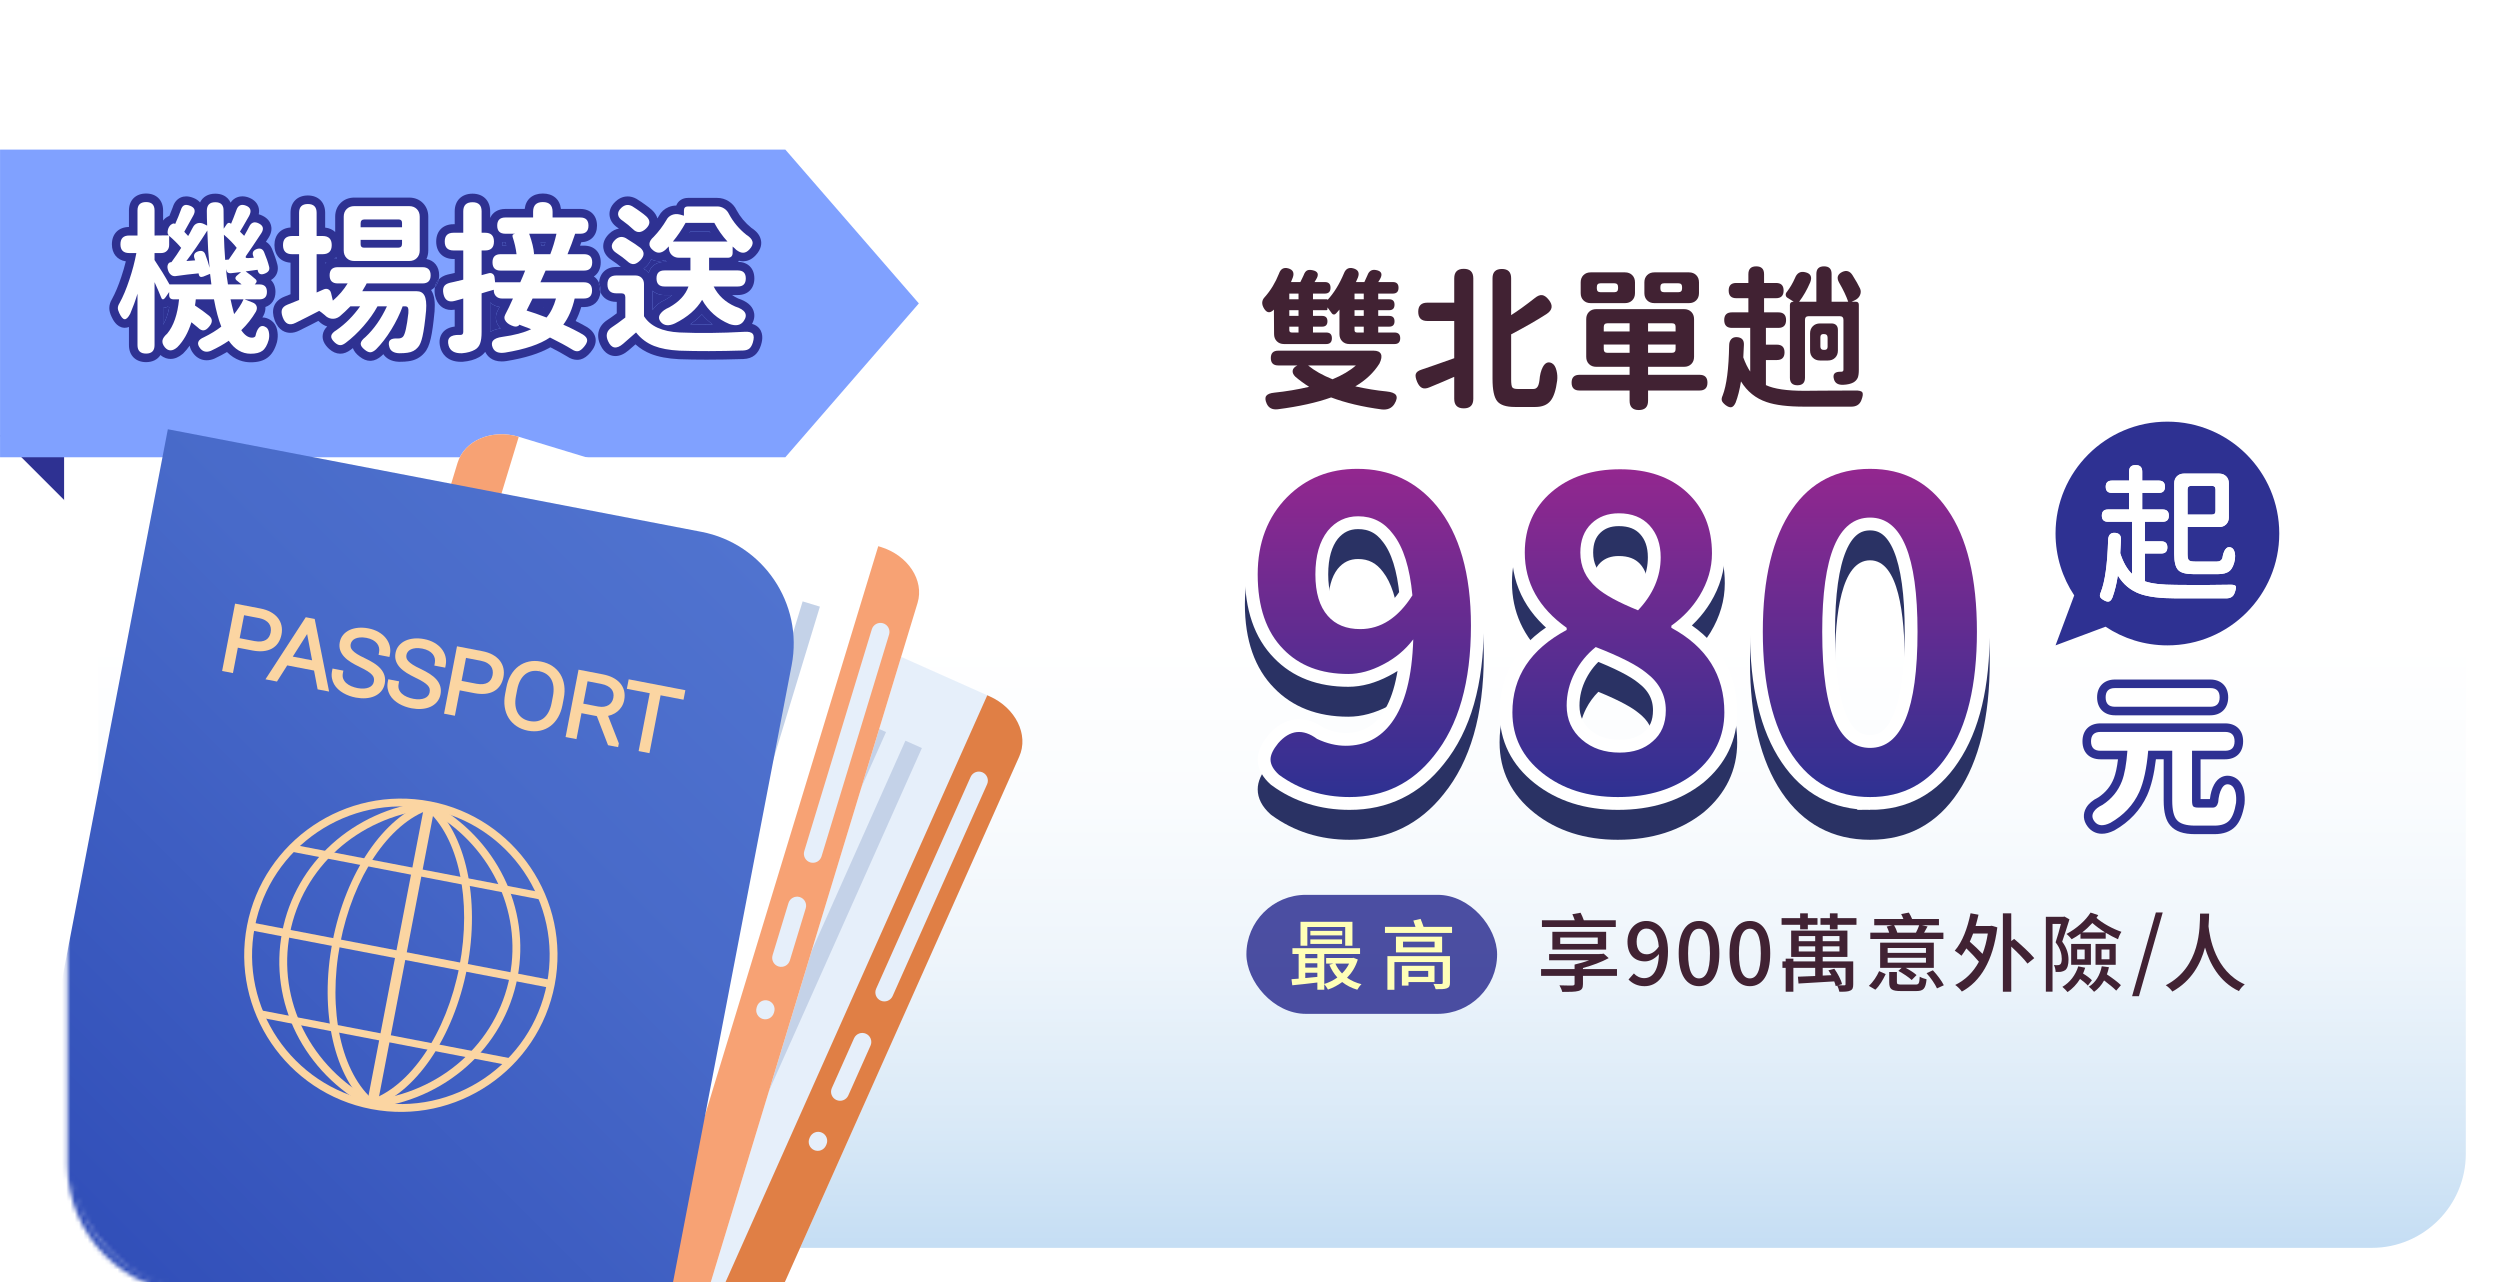 <?xml version="1.0" encoding="UTF-8"?>
<svg id="_內容" data-name="內容" xmlns="http://www.w3.org/2000/svg" xmlns:xlink="http://www.w3.org/1999/xlink" viewBox="0 0 585 300">
  <defs>
    <linearGradient id="_未命名漸層_9" data-name="未命名漸層 9" x1="300" y1="296" x2="300" y2="4" gradientUnits="userSpaceOnUse">
      <stop offset="0" stop-color="#c2dcf3"/>
      <stop offset=".112" stop-color="#d9e9f7"/>
      <stop offset=".244" stop-color="#eef5fb"/>
      <stop offset=".374" stop-color="#fafcfe"/>
      <stop offset=".5" stop-color="#fff"/>
    </linearGradient>
    <filter id="drop-shadow-20" filterUnits="userSpaceOnUse">
      <feOffset dx="0" dy="5"/>
      <feGaussianBlur result="blur" stdDeviation="8"/>
      <feFlood flood-color="#2b81c1" flood-opacity=".6"/>
      <feComposite in2="blur" operator="in"/>
      <feComposite in="SourceGraphic"/>
    </filter>
    <mask id="mask" x="-.984" y="2.556" width="586.772" height="394.444" maskUnits="userSpaceOnUse">
      <g>
        <rect x="16.538" y="3.306" width="568.5" height="298.5" rx="29.25" ry="29.25" style="fill: #fff; stroke-width: 0px;"/>
        <path d="M555.788,4.056c15.715,0,28.5,12.785,28.5,28.5v240c0,15.715-12.785,28.5-28.5,28.5H45.788c-15.715,0-28.5-12.785-28.5-28.5V32.556c0-15.715,12.785-28.5,28.5-28.5h510M555.788,2.556H45.788c-16.569,0-30,13.431-30,30v240c0,16.569,13.431,30,30,30h510c16.569,0,30-13.431,30-30V32.556c0-16.569-13.431-30-30-30h0Z" style="stroke-width: 0px;"/>
      </g>
    </mask>
    <linearGradient id="_未命名漸層_35" data-name="未命名漸層 35" x1="-1.919" y1="308.906" x2="176.574" y2="130.413" gradientTransform="translate(-39.771 21.821) rotate(-10.883)" gradientUnits="userSpaceOnUse">
      <stop offset="0" stop-color="#2c49b5"/>
      <stop offset=".16" stop-color="#3351ba"/>
      <stop offset=".68" stop-color="#486ac9"/>
      <stop offset="1" stop-color="#5073cf"/>
    </linearGradient>
    <linearGradient id="_未命名漸層_96" data-name="未命名漸層 96" x1="378.45" y1="186.511" x2="378.45" y2="109.71" gradientUnits="userSpaceOnUse">
      <stop offset="0" stop-color="#2e3192"/>
      <stop offset="1" stop-color="#93278f"/>
    </linearGradient>
  </defs>
  <rect x="4.696" y="90.686" width="22.627" height="22.627" transform="translate(-44.794 185.446) rotate(-135)" style="fill: #2e3192; stroke-width: 0px;"/>
  <g>
    <rect x="19" y="4" width="562" height="292" rx="26" ry="26" style="fill: url(#_未命名漸層_9); stroke-width: 0px;"/>
    <path d="M555,8c12.131,0,22,9.869,22,22v240c0,12.131-9.869,22-22,22H45c-12.131,0-22-9.869-22-22V30c0-12.131,9.869-22,22-22h510M555,0H45C28.431,0,15,13.431,15,30v240c0,16.569,13.431,30,30,30h510c16.569,0,30-13.431,30-30V30c0-16.569-13.431-30-30-30h0Z" style="fill: #fff; stroke-width: 0px;"/>
  </g>
  <polygon points="183.763 102 .01 102 .01 30 183.763 30 215.01 66 183.763 102" style="fill: #80a1ff; filter: url(#drop-shadow-20); stroke-width: 0px;"/>
  <g>
    <g>
      <path d="M126.711,57.481h.655c.087-.26.172-.522.253-.788h-1.087c.067.271.127.533.179.788Z" style="fill: #2e3192; stroke-width: 0px;"/>
      <path d="M127.144,71.881c.005-.008.01-.017.015-.025h-.086c.023.009.048.018.071.025Z" style="fill: #2e3192; stroke-width: 0px;"/>
      <path d="M118.243,56.693c-.229,0-.449-.015-.662-.042-.007.289-.035.566-.085.83h.969c-.066-.262-.139-.524-.217-.788h-.005Z" style="fill: #2e3192; stroke-width: 0px;"/>
      <path d="M76.087,61.689c.091-.1.188-.192.289-.28-.095.017-.191.029-.289.04v.24Z" style="fill: #2e3192; stroke-width: 0px;"/>
      <path d="M116.485,72.625c.136-.254.275-.522.418-.806-.857-.11-1.612-.468-2.209-1.051v6.911c.897-.572,1.93-.747,2.466-.821-.093-.093-.181-.189-.265-.289-.971-1.132-1.132-2.614-.41-3.944Z" style="fill: #2e3192; stroke-width: 0px;"/>
      <path d="M78.254,60.579c.183-.028.372-.046.567-.054-.053-.118-.1-.24-.142-.364-.13.151-.272.291-.426.418Z" style="fill: #2e3192; stroke-width: 0px;"/>
      <path d="M38.379,72.03l-.12.015h-.096v3.934c.648-1.058,1.134-2.421,1.452-4.075-.13-.04-.255-.087-.375-.142-.313.163-.612.238-.861.269Z" style="fill: #2e3192; stroke-width: 0px;"/>
      <path d="M164.234,73.56c-.778.835-1.682,1.61-2.707,2.321,1.056.025,2.136.038,3.229.038.659,0,1.327-.005,2.005-.014-.935-.681-1.777-1.463-2.526-2.346Z" style="fill: #2e3192; stroke-width: 0px;"/>
      <path d="M152.694,68.004v4.585c.068-.116.144-.23.226-.344.581-.838,1.508-1.548,2.805-2.128.596-.339,1.117-.696,1.569-1.074h-1.812c-1.16,0-2.117-.374-2.788-1.039Z" style="fill: #2e3192; stroke-width: 0px;"/>
      <path d="M165.981,54.147h-4.406c-.075.124-.15.247-.227.37h4.858c-.076-.122-.151-.246-.226-.37Z" style="fill: #2e3192; stroke-width: 0px;"/>
      <path d="M155.99,61.281c-.079-.068-.156-.14-.23-.215-.065-.064-.128-.132-.188-.2-.453.177-.918.265-1.392.265-.632.001-1.241-.156-1.82-.467-.212.552-.563,1.087-1.054,1.602-.238.239-.475.449-.71.631.354.18.676.414.961.699.083.083.162.169.236.259.459-1.598,1.807-2.573,3.688-2.573h.508Z" style="fill: #2e3192; stroke-width: 0px;"/>
      <path d="M63.444,74.975c-.66-.457-1.342-.688-2.027-.688h-.025c.086-.14.171-.28.254-.423.404-.77.502-1.46.458-2.029,1.466-.483,2.355-1.767,2.355-3.537,0-1.158-.381-2.108-1.055-2.762,1.489-.896,1.791-2.346,1.529-3.527-.278-1.14-.722-2.432-1.345-3.9-.319-.688-.789-1.211-1.364-1.54.204-.309.417-.631.639-.967.788-1.261.726-2.305.534-2.959-.19-.649-.694-1.557-2-2.178-.285-.139-.569-.245-.851-.318.136-.654.095-1.277-.123-1.863-.237-.638-.802-1.508-2.148-2.029-.534-.206-1.057-.311-1.553-.311-.596,0-1.891.168-2.766,1.47-.164-.363-.384-.688-.66-.976-.49-.509-1.396-1.115-2.922-1.115-1.682,0-2.949.764-3.564,2.051-.345-.404-.853-.796-1.599-1.078-.591-.23-1.129-.342-1.647-.342-.456,0-.888.089-1.281.264-.893.398-1.524,1.187-1.853,2.267-.208.595-.472,1.269-.786,2.013-.097.039-.19.084-.28.133-.485.246-.894.579-1.201.973v-2.341c0-2.416-1.561-3.977-3.977-3.977-2.438,0-4.014,1.561-4.014,3.977v3.852c-2.427.026-3.99,1.611-3.99,4.052,0,2.187,1.255,3.686,3.26,3.993-.298,1.211-.655,2.436-1.069,3.666-.661,2.007-1.383,3.731-2.147,5.129-.432.708-.65,1.431-.65,2.146,0,.612.175,1.279.533,2.031.31.655,1.131,2.396,2.85,2.562l.146.012h.097c.357,0,.681-.071.973-.191v4.251c0,2.415,1.575,3.976,4.014,3.976,1.515,0,2.693-.613,3.361-1.666.854.744,1.731.916,2.358.916.978-.001,1.947-.41,2.883-1.218l.108-.1c.537-.538,1.033-1.135,1.488-1.789.097.577.368,1.243.956,1.957.797.958,1.841,1.465,3.019,1.465.561,0,1.142-.119,1.729-.354l.108-.047c1.056-.495,2.031-1.008,2.916-1.53,1.927,1.947,4.014,2.403,5.545,2.403,1.675,0,2.962-.354,3.906-1.062,1.017-.733,1.747-1.917,2.234-3.617l.027-.109c.181-.796.216-1.58.111-2.276-.181-1.507-.897-2.309-1.494-2.735ZM38.163,75.979v-3.934h.096l.12-.015c.249-.03.548-.105.861-.269.12.055.245.102.375.142-.318,1.654-.804,3.018-1.452,4.075Z" style="fill: #2e3192; stroke-width: 0px;"/>
      <path d="M102.663,65.388c.062-.305.1-.625.1-.967,0-2.043-1.139-3.463-2.972-3.815.281-.6.426-1.273.426-1.999v-7.904c0-1.265-.439-2.371-1.268-3.198-.83-.832-1.938-1.271-3.202-1.271h-12.845c-1.264,0-2.37.439-3.198,1.269-.832.83-1.271,1.938-1.271,3.201v3.582c-.596-.565-1.394-.925-2.346-1.028v-3.466c0-2.461-1.591-4.052-4.052-4.052-2.462,0-4.053,1.591-4.053,4.052v3.445c-2.298.151-3.762,1.733-3.762,4.117s1.464,3.965,3.762,4.116v7.379c-.6.249-1.05.429-1.392.552-1.255.494-2.086,1.26-2.468,2.273-.352.929-.304,2.018.143,3.236.944,2.587,2.717,2.973,3.689,2.973.67,0,1.371-.182,2.051-.522.594-.282,1.498-.734,2.723-1.361.675-.35,1.262-.653,1.762-.91.044.036.09.074.138.114.563.564,1.221.968,1.935,1.19-.574.562-.913,1.183-1.028,1.872-.194,1.162.295,2.293,1.48,3.383.813.723,1.663,1.098,2.526,1.112l.121.003c.795,0,1.59-.306,2.43-.938.161-.121.321-.245.48-.371.25.702.771,1.363,1.552,1.971.839.67,1.685,1.01,2.514,1.01l.199-.007c.845-.056,1.66-.445,2.491-1.189l.042-.037s.232-.233.328-.333c.557.829,1.624,1.711,3.652,1.79l.078.002c.898,0,1.622-.045,2.144-.129,1.515-.186,2.803-.861,3.729-1.955.673-.739,1.154-1.832,1.51-3.417.327-1.412.615-3.475.883-6.342.16-2.127-.054-3.625-.668-4.702-.049-.086-.1-.17-.153-.251.341-.178.636-.41.892-.681.072-.387.181-.753.36-1.081.144-.265.33-.499.539-.715ZM76.087,61.689v-.24c.098-.011.194-.023.289-.04-.102.088-.198.181-.289.28ZM78.254,60.579c.153-.127.296-.267.426-.418.042.124.089.246.142.364-.195.008-.385.025-.567.054Z" style="fill: #2e3192; stroke-width: 0px;"/>
      <path d="M140.175,66.184c-.269-.616-.673-1.128-1.215-1.488,1.02-.664,1.613-1.826,1.613-3.315,0-2.369-1.531-3.899-3.9-3.899h-.944c.098-.266.193-.53.286-.792,2.246-.091,3.685-1.6,3.685-3.896,0-2.369-1.531-3.9-3.9-3.9h-4.535c-.258-2.244-1.834-3.609-4.243-3.609-2.408,0-3.984,1.365-4.242,3.609h-4.535c-1.699,0-2.968.788-3.549,2.107v-1.551c0-2.508-1.62-4.128-4.128-4.128-2.53,0-4.166,1.62-4.166,4.128v3.016h-.279c-2.462,0-4.053,1.591-4.053,4.053,0,2.484,1.591,4.09,4.053,4.09h.279v3.263c-.2.047-.411.096-.634.147-.422.084-.744.156-.965.212-.908.226-1.619.619-2.139,1.159-.145.715-.453,1.322-.899,1.796-.113.609-.109,1.283.048,2.037.456,2.073,1.867,3.312,3.772,3.311.264,0,.538-.024.816-.071v3.956c-1.279.152-2.24.644-2.864,1.465-.489.646-.971,1.782-.479,3.543.278.975,1.307,3.24,4.839,3.24l.363-.01c1.535-.125,2.842-.495,3.86-1.088.563-.317,1.042-.737,1.42-1.237.427.886,1.472,2.246,3.866,2.246.347,0,.716-.03,1.123-.092,4.36-.716,7.735-1.772,10.268-3.22,1.597.81,2.921,1.537,3.899,2.138.775.529,1.568.798,2.354.798.242,0,.484-.026.778-.091.838-.21,1.618-.765,2.379-1.687.854-1.021,1.24-1.989,1.184-2.95-.043-.776-.409-1.904-1.982-2.912-.867-.502-1.773-.985-2.71-1.447.518-.992.955-2.08,1.311-3.257h.625c2.225,0,3.693-1.36,3.866-3.486-.226-.534-.356-1.14-.356-1.82,0-.127.022-.242.03-.365ZM114.694,77.68v-6.911c.597.583,1.352.94,2.209,1.051-.143.283-.282.552-.418.806-.722,1.33-.561,2.812.41,3.944.084.1.172.196.265.289-.536.074-1.568.249-2.466.821ZM117.496,57.481c.05-.264.078-.541.085-.83.213.027.434.042.662.042h.005c.078.264.15.526.217.788h-.969ZM127.144,71.881c-.023-.008-.048-.017-.071-.025h.086c-.005.009-.01.018-.015.025ZM127.366,57.481h-.655c-.052-.255-.111-.518-.179-.788h1.087c-.081.266-.166.528-.253.788Z" style="fill: #2e3192; stroke-width: 0px;"/>
      <path d="M102.124,66.104c-.179.328-.289.694-.36,1.081.446-.473.754-1.08.899-1.796-.208.216-.394.45-.539.715Z" style="fill: #2e3192; stroke-width: 0px;"/>
      <path d="M177.691,76.862c-.423-.521-.997-.88-1.717-1.072.705-1.266.601-2.326.364-3.022-.447-1.317-1.628-2.273-3.607-2.921-.519-.235-.993-.503-1.428-.804h1.355c2.346,0,3.861-1.531,3.861-3.9,0-2.327-1.492-3.838-3.807-3.861.071-.083.138-.172.2-.264.31.082.618.123.926.123l.142-.003c.749-.015,1.838-.287,2.883-1.439,1.374-1.489,1.381-2.837,1.16-3.645-.249-1.043-.965-1.936-2.187-2.725-1.462-1.176-2.64-2.592-3.464-4.132-.413-.869-1.034-1.574-1.848-2.098-.819-.524-1.726-.791-2.693-.791h-6.84c-1.315,0-2.33.696-2.746,1.788-.615.006-1.214.126-1.778.358-1,.412-1.788,1.131-2.283,2.081-.113.192-.231.383-.352.57-.167-.594-.533-1.286-1.284-1.979-.486-.429-.972-.811-1.378-1.089-.658-.493-1.385-.986-2.241-1.515-.671-.373-1.363-.562-2.057-.562-.71,0-1.775.207-2.808,1.174-1.35,1.229-1.517,2.487-1.42,3.321.092.798.513,1.943,1.988,2.894.067.048.133.096.198.144-.684.11-1.527.44-2.354,1.268-1.277,1.274-1.405,2.516-1.288,3.331.111.781.558,1.91,2.021,2.833.814.535,1.524,1.064,2.07,1.534h-1.048c-2.357,0-3.905,1.455-4.06,3.725.226.517.36,1.106.36,1.771,0,.145-.023.276-.034.414.599,1.415,1.929,2.27,3.734,2.27h.091v2.674c-.865.652-1.62,1.188-2.265,1.605-2.034,1.357-2.624,3.516-1.584,5.761,1.045,2.293,2.654,2.635,3.521,2.635,1.028,0,2.039-.437,3.097-1.338.428-.365.964-.831,1.609-1.398,1.061.956,2.271,1.705,3.616,2.235,1.763.693,3.906,1.098,6.588,1.239,1.98.07,4.143.106,6.427.106,2.649,0,5.544-.048,8.618-.145,1.113-.043,2.021-.355,2.695-.928.627-.53,1.089-1.277,1.42-2.307.189-.617.767-2.495-.376-3.917ZM151.794,63.854c-.074-.09-.153-.176-.236-.259-.285-.285-.607-.52-.961-.699.235-.182.472-.392.71-.631.49-.515.842-1.05,1.054-1.602.579.311,1.188.468,1.82.467.474,0,.938-.088,1.392-.265.06.068.122.136.188.2.074.075.151.146.23.215h-.508c-1.882,0-3.229.976-3.688,2.573ZM155.725,70.117c-1.297.58-2.224,1.29-2.805,2.128-.082.113-.157.228-.226.344v-4.585c.671.665,1.628,1.039,2.788,1.039h1.812c-.452.378-.974.735-1.569,1.074ZM161.575,54.147h4.406c.074.124.149.248.226.37h-4.858c.076-.123.151-.246.227-.37ZM164.756,75.919c-1.093,0-2.173-.013-3.229-.038,1.025-.711,1.929-1.486,2.707-2.321.749.883,1.592,1.665,2.526,2.346-.678.009-1.346.014-2.005.014Z" style="fill: #2e3192; stroke-width: 0px;"/>
      <path d="M140.175,66.184c-.008.123-.03.237-.03.365,0,.68.13,1.287.356,1.82.011-.138.034-.27.034-.414,0-.665-.135-1.254-.36-1.771Z" style="fill: #2e3192; stroke-width: 0px;"/>
    </g>
    <g>
      <path d="M58.659,82.775c-2.027,0-3.737-1.014-5.131-3.04-1.165.811-2.559,1.596-4.18,2.356-1.014.404-1.837.228-2.47-.533-.938-1.139-.646-2.026.874-2.659,1.545-.761,2.888-1.583,4.028-2.47-.659-1.646-1.229-3.775-1.711-6.385h-4.256c-.025.381-.089.861-.189,1.444,1.267.836,2.381,1.647,3.344,2.433.785.709.798,1.52.038,2.432-.456.583-.899.899-1.33.949-.431.052-.899-.176-1.406-.684-.278-.253-.709-.607-1.292-1.064-.076-.076-.14-.126-.189-.151-.761,2.458-1.862,4.407-3.307,5.853-1.114.962-2.077.975-2.888.037-.481-.583-.672-1.14-.57-1.672.102-.48.469-1,1.103-1.558,1.494-1.799,2.419-4.472,2.773-8.019h-1.292c-.684,0-1.025-.342-1.025-1.025v-.684l-.836,1.215c-.203.305-.406.47-.608.494-.178,0-.317-.139-.418-.418-.354-.887-.874-2.09-1.558-3.609v14.744c0,1.316-.659,1.976-1.977,1.976-1.343,0-2.014-.659-2.014-1.976v-12.047c-.481,1.596-1.052,3.168-1.71,4.713-.481.887-.919,1.311-1.312,1.272s-.804-.513-1.234-1.425c-.229-.48-.342-.874-.342-1.178,0-.355.126-.734.38-1.141.836-1.52,1.608-3.356,2.317-5.51.709-2.103,1.254-4.18,1.635-6.232h-1.673c-1.367,0-2.052-.684-2.052-2.052s.685-2.052,2.052-2.052h1.938v-5.852c0-1.317.671-1.977,2.014-1.977,1.317,0,1.977.659,1.977,1.977v5.852l3.344-.038c-.254-.202-.342-.544-.266-1.026.05-.404.189-.771.418-1.102.151-.229.354-.404.607-.532.278-.151.494-.165.646-.038l.076.038c.557-1.241,1-2.33,1.329-3.269.178-.582.438-.949.779-1.102s.804-.113,1.387.114c1.141.431,1.368,1.229.685,2.394-.685,1.268-1.368,2.496-2.052,3.687.101.102.253.267.456.494.202.228.354.394.455.493.229-.354.52-.886.874-1.596.102-.177.178-.316.229-.418.253-.506.614-.829,1.083-.969.469-.139.969-.082,1.501.171l.76.38c-.025-.38-.044-.955-.057-1.729-.014-.772-.02-1.35-.02-1.729,0-1.344.659-2.015,1.977-2.015,1.342,0,1.988.685,1.938,2.052,0,1.85.013,3.23.038,4.143l.723-1.064c.278-.354.582-.404.911-.152l.076.076c.329-.734.747-1.799,1.254-3.191.38-1.141,1.127-1.494,2.242-1.064,1.114.432,1.355,1.242.722,2.432-.101.152-.24.394-.418.723-.785,1.394-1.355,2.369-1.71,2.926.329.33.659.659.988.988.152-.279.393-.709.722-1.293.203-.404.354-.695.456-.873.481-.988,1.217-1.241,2.204-.76,1.064.506,1.279,1.267.646,2.279-1.571,2.382-2.749,4.13-3.534,5.244-.304.432-.165.634.418.607l1.33-.075c-.051-.101-.076-.19-.076-.267-.38-.86-.114-1.456.798-1.785.785-.254,1.343-.025,1.672.684.558,1.317.963,2.496,1.217,3.534.151.685-.178,1.19-.988,1.521-.963.404-1.533.139-1.71-.799-.025-.025-.038-.051-.038-.076l-2.774.381c.912.633,1.697,1.254,2.356,1.861.329.33.278.697-.152,1.102l-.076.076h1.103c1.165,0,1.748.584,1.748,1.748,0,1.166-.583,1.748-1.748,1.748h-3.496l1.862.723c.48.178.798.463.949.854.152.394.102.83-.151,1.312-.938,1.596-2.078,3.039-3.42,4.332.784,1.165,1.621,1.748,2.508,1.748.38,0,.646-.114.798-.342.202-.963.494-1.635.874-2.015.456-.481,1.013-.494,1.672-.038.354.254.57.697.646,1.33.075.508.05,1.039-.076,1.596-.355,1.241-.85,2.09-1.482,2.547-.607.455-1.52.684-2.735.684ZM39.659,66.549h9.804c-.051-.531-.152-1.354-.304-2.47l-1.597.646c-.633.229-.987.014-1.063-.646-.025-.024-.038-.063-.038-.114-1.647.152-3.445.368-5.396.646-.507.051-.925-.114-1.254-.494-.304-.329-.507-.785-.607-1.368-.052-.354-.007-.671.133-.95.139-.277.373-.43.703-.455h.076c.886-1.191,1.646-2.306,2.279-3.345-.785-.937-1.723-1.874-2.812-2.812v2.128c0,.558-.171,1.013-.514,1.368-.342.354-.804.531-1.387.531h-1.52v1.635c1.292,1.926,2.457,3.825,3.496,5.699ZM49.045,62.674c-.152-1.875-.267-3.293-.342-4.256-.102-1.977-.165-3.471-.19-4.484-1.773,2.812-3.407,5.193-4.902,7.144l2.053-.151c-.052-.203-.102-.355-.152-.457-.304-.836,0-1.393.912-1.672.785-.228,1.316,0,1.596.685.456,1.19.798,2.255,1.026,3.192ZM52.692,60.811l.836-.075c.354-.481.899-1.278,1.635-2.394.101-.152.177-.267.228-.343-.735-.962-1.735-1.988-3.002-3.077.025.684.063,1.685.114,3.002.024.658.088,1.621.189,2.887ZM53.339,66.549h3.192c-.203-.177-.532-.442-.988-.797-.583-.406-.608-.837-.076-1.293l.95-.798c-.305.026-.748.076-1.33.152-.456.051-.798.089-1.026.114-.633.076-1.014-.203-1.14-.836l-.038-.115c.025.203.057.508.095.912.038.406.069.717.096.932.024.215.075.525.151.932.051.354.089.62.114.797ZM54.783,73.504c.304-.355.709-.912,1.216-1.673.404-.608.734-1.202.987-1.786h-3.039c.177.861.455,2.014.836,3.459Z" style="fill: #fff; stroke-width: 0px;"/>
      <path d="M93.429,82.661c-1.292-.051-2.065-.532-2.318-1.444-.228-.785-.165-1.33.19-1.634.304-.304.899-.431,1.786-.38h.076c.506,0,.886-.139,1.14-.418.481-.531.899-2.368,1.254-5.51.051-.607.013-1.039-.114-1.292-.102-.202-.316-.304-.646-.304h-.57c-.684,1.85-1.571,3.66-2.66,5.434-1.114,1.824-2.305,3.369-3.571,4.636-.481.431-.912.659-1.292.685-.38.024-.824-.166-1.33-.57-.685-.532-1.007-1.025-.97-1.482.038-.455.412-.962,1.121-1.52,2.001-1.875,3.673-4.269,5.017-7.182h-2.204c-.861,1.57-1.957,3.115-3.287,4.636s-2.717,2.825-4.161,3.913c-.507.381-.938.558-1.292.533-.38,0-.798-.203-1.254-.608-.634-.583-.912-1.103-.836-1.558.076-.457.494-.912,1.254-1.369,2.103-1.469,3.939-3.318,5.51-5.547h-2.279c-.862.887-1.698,1.672-2.509,2.355-.583.432-1.19.615-1.823.551-.634-.062-1.191-.348-1.673-.854-.607-.507-1.039-.837-1.292-.988-.658.329-1.621.823-2.888,1.481-1.19.608-2.077,1.053-2.66,1.33-1.419.71-2.419.267-3.002-1.33-.278-.76-.329-1.373-.151-1.842.177-.469.62-.842,1.33-1.121.354-.127.924-.355,1.71-.685.404-.177.722-.304.949-.38v-10.716h-1.634c-1.419,0-2.128-.709-2.128-2.128s.709-2.129,2.128-2.129h1.634v-5.434c0-1.367.685-2.052,2.053-2.052,1.367,0,2.052.685,2.052,2.052v5.434h1.406c1.418,0,2.128.71,2.128,2.129s-.71,2.128-2.128,2.128h-1.406v8.968l1.634-.723c.405-.176.772-.183,1.103-.019.328.165.544.463.646.894l.418,1.748c1.393-1.191,2.546-2.533,3.458-4.028h-2.318c-1.267,0-1.899-.633-1.899-1.899,0-1.268.633-1.9,1.899-1.9h19.836c1.267,0,1.9.633,1.9,1.9,0,1.267-.634,1.899-1.9,1.899h-13.071c-.127.278-.355.685-.685,1.216-.151.279-.266.481-.342.607h12.73c.836,0,1.431.318,1.786.951.404.709.544,1.899.418,3.572-.254,2.711-.532,4.725-.837,6.041-.278,1.241-.633,2.09-1.063,2.547-.608.734-1.432,1.164-2.47,1.291-.481.076-1.115.114-1.9.114ZM82.902,61.077c-.734,0-1.329-.228-1.785-.685-.456-.455-.685-1.051-.685-1.785v-7.904c0-.734.229-1.33.685-1.785.456-.457,1.051-.685,1.785-.685h12.845c.734,0,1.33.228,1.786.685.456.455.684,1.051.684,1.785v7.904c0,.734-.228,1.33-.684,1.785-.456.457-1.052.685-1.786.685h-12.845ZM84.385,53.174h9.69v-1.026c0-.532-.267-.798-.799-.798h-7.979c-.608,0-.912.304-.912.912v.912ZM85.183,57.961h7.98c.607,0,.912-.304.912-.912v-.912h-9.69v1.026c0,.532.266.798.798.798Z" style="fill: #fff; stroke-width: 0px;"/>
      <path d="M115.316,81.407c-.633-1.444.114-2.305,2.242-2.584,2.787-.38,5.028-.976,6.727-1.786-.102-.051-.254-.113-.456-.189-1.039-.405-1.812-.697-2.318-.875l-.038.076c-.102.178-.279.292-.532.342-.253.052-.493.039-.722-.037-.811-.254-1.406-.608-1.786-1.064-.456-.531-.52-1.102-.189-1.71.557-1.038,1.152-2.28,1.785-3.724h-2.546c-.583,0-1.051-.178-1.405-.532-.355-.354-.532-.823-.532-1.405v-.115c-.304.076-.773.209-1.406.399-.634.19-1.115.336-1.444.437v9.045c0,1.14-.113,2.025-.342,2.66-.228.658-.633,1.152-1.216,1.481-.785.456-1.799.734-3.04.836-1.723.051-2.762-.545-3.116-1.786-.481-1.723.354-2.559,2.509-2.508h.304c.404,0,.607-.24.607-.723v-7.789l-1.899.531c-1.495.432-2.407-.101-2.736-1.596-.152-.734-.114-1.311.114-1.729.228-.418.696-.716,1.406-.893.202-.051.493-.115.874-.191.987-.227,1.734-.404,2.241-.531v-6.84h-2.279c-1.368,0-2.053-.697-2.053-2.09,0-1.368.685-2.053,2.053-2.053h2.279v-5.016c0-1.418.723-2.128,2.166-2.128,1.419,0,2.128.71,2.128,2.128v5.016h.837c1.367,0,2.052.685,2.052,2.053,0,1.393-.685,2.09-2.052,2.09h-.837v5.775l1.559-.418c.405-.126.747-.088,1.025.114.279.203.431.507.456.912l.114,1.063h5.891c.43-.962.81-1.874,1.14-2.735h-5.738c-1.267,0-1.899-.646-1.899-1.938,0-1.266.633-1.899,1.899-1.899h3.725c-.152-1.317-.456-2.66-.912-4.028-.127-.404.024-.646.456-.722l.113-.038h-2.279c-1.268,0-1.9-.633-1.9-1.9,0-1.266.633-1.9,1.9-1.9h6.498v-1.329c0-1.521.76-2.28,2.279-2.28,1.521,0,2.28.76,2.28,2.28v1.329h6.498c1.267,0,1.9.635,1.9,1.9,0,1.268-.634,1.9-1.9,1.9h-1.216c-.507,1.545-1.103,3.142-1.786,4.788h3.876c1.267,0,1.9.634,1.9,1.899,0,1.293-.634,1.938-1.9,1.938h-9.006c-.456,1.063-.861,1.976-1.216,2.735h10.184c1.267,0,1.9.635,1.9,1.9,0,1.268-.634,1.9-1.9,1.9h-2.166c-.558,2.457-1.444,4.497-2.66,6.117,1.621.71,3.154,1.482,4.599,2.318.633.406.962.836.987,1.292.025.431-.215.95-.722,1.558-.481.583-.925.926-1.33,1.027-.456.1-.963-.039-1.52-.419-1.318-.812-3.028-1.735-5.131-2.774-2.355,1.597-5.852,2.774-10.487,3.535-1.495.228-2.458-.141-2.889-1.103ZM127.895,74.301c.507-.607.938-1.278,1.292-2.014.354-.709.659-1.52.912-2.432h-5.472c-.203.431-.52,1.064-.95,1.9-.203.404-.355.709-.456.912,1.343.404,2.9.949,4.674,1.633ZM124.816,59.481h3.952c.583-1.495,1.064-3.091,1.444-4.788h-6.384c.684,1.926,1.063,3.509,1.14,4.75l-.152.038Z" style="fill: #fff; stroke-width: 0px;"/>
      <path d="M142.297,79.85c-.634-1.368-.342-2.457.874-3.269.86-.557,1.912-1.317,3.154-2.28v-4.75c0-.607-.305-.912-.912-.912h-1.179c-1.394,0-2.09-.695-2.09-2.09,0-1.393.696-2.09,2.09-2.09h4.446c.608,0,1.096.184,1.463.551.367.368.551.855.551,1.463v7.524c1.47,2.331,4.243,3.598,8.322,3.8,4.61.203,9.652.152,15.124-.152,1.013-.075,1.678.083,1.995.476.316.394.323,1.083.02,2.071-.203.633-.47,1.089-.799,1.367-.329.279-.823.432-1.481.457-5.675.177-10.641.189-14.896.037-2.407-.127-4.383-.494-5.928-1.102-1.672-.659-3.078-1.71-4.218-3.154-1.317,1.166-2.331,2.053-3.04,2.66-1.546,1.317-2.711,1.115-3.496-.607ZM146.781,61.115c-.685-.607-1.508-1.229-2.471-1.861-.684-.432-1.063-.912-1.14-1.445-.076-.531.164-1.076.722-1.633.785-.785,1.634-.938,2.546-.457.761.457,1.457.9,2.09,1.33.229.152.583.406,1.064.76.127.076.215.141.266.19.988.888.988,1.85,0,2.888-.558.559-1.063.861-1.52.912-.507.051-1.026-.177-1.558-.684ZM148.073,53.592c-.659-.633-1.432-1.268-2.318-1.9-.685-.431-1.059-.918-1.121-1.463-.063-.545.196-1.084.779-1.615.784-.734,1.634-.849,2.546-.342.734.455,1.406.912,2.014,1.367.405.279.823.608,1.254.988.988.912.976,1.862-.038,2.85-1.115,1.064-2.153,1.103-3.115.115ZM154.685,75.403c-.583-.659-.634-1.317-.151-1.976.404-.583,1.102-1.09,2.09-1.521,2.305-1.292,3.8-2.913,4.483-4.864h-5.624c-1.241,0-1.861-.633-1.861-1.9,0-1.24.62-1.861,1.861-1.861h6.08v-2.964h-2.66c-.709,0-1.285-.222-1.729-.665s-.665-1.02-.665-1.729v-.267c-.254.253-.52.52-.798.798-.988.861-1.951.9-2.888.114-1.191-.962-1.141-2.015.151-3.154,1.141-1.19,2.128-2.495,2.964-3.913.278-.558.709-.957,1.292-1.197s1.217-.272,1.9-.096l.912.266v-1.215c0-.633.316-.951.95-.951h6.84c.582,0,1.121.159,1.615.476.493.317.867.741,1.12,1.272,1.014,1.9,2.382,3.535,4.104,4.902.811.508,1.279,1.026,1.406,1.559.151.557-.076,1.165-.685,1.824-.481.531-.976.797-1.481.797-.456.025-.988-.189-1.597-.646-.102-.101-.247-.24-.437-.418-.19-.177-.336-.304-.438-.38v1.443c0,.786-.393,1.179-1.178,1.179h-4.332v2.964h6.727c1.24,0,1.861.621,1.861,1.861,0,1.268-.621,1.9-1.861,1.9h-5.662c1.063,2.104,2.735,3.661,5.016,4.674,2.406.76,3.078,1.9,2.014,3.42-.684.988-1.799,1.217-3.344.685-2.787-1.165-4.915-3.053-6.384-5.662-1.292,2.204-3.407,4.041-6.346,5.511-1.419.658-2.509.569-3.269-.267ZM157.459,56.518h12.768c-1.19-1.293-2.217-2.749-3.078-4.37h-6.726c-.887,1.596-1.875,3.053-2.964,4.37Z" style="fill: #fff; stroke-width: 0px;"/>
    </g>
  </g>
  <g style="mask: url(#mask);">
    <g>
      <g>
        <path d="M175.605,395.761l-80.851-36.063c-53.889-2.754-56.93-8.998-54.691-14.019l95.677-214.503c2.239-5.02,8.915-6.925,14.973-4.299l80.851,36.063c6.091,2.717,9.197,9.016,6.941,14.074l-95.677,214.503c-2.256,5.058-9.021,6.961,32.776,4.244Z" style="fill: #e6effa; stroke-width: 0px;"/>
        <path d="M127.718,395.76l-.544-.243,103.847-232.82.544.243c6.091,2.717,9.198,9.015,6.942,14.072l-95.678,214.505c-2.256,5.058-9.02,6.959-15.111,4.243Z" style="fill: #e07f45; stroke-width: 0px;"/>
        <path d="M175.605,395.761l-80.851-36.063c-53.889-2.754-56.93-8.998-54.691-14.019l29.157-65.368,102.766,45.838-29.157,65.368c-2.256,5.058-9.021,6.961,32.776,4.244Z" style="fill: #231f20; opacity: .07; stroke-width: 0px;"/>
        <path d="M46.866,359.697c-6.002-2.752-9.042-8.999-6.803-14.017l95.678-214.506c2.238-5.018,8.915-6.925,14.972-4.298l-103.847,232.82Z" style="fill: #e07f45; stroke-width: 0px;"/>
        <rect x="116.889" y="234.956" width="137.711" height="4.223" transform="translate(477.915 164.002) rotate(114.039)" style="fill: #c4d2e8; stroke-width: 0px;"/>
        <path d="M205.017,231.363l22.106-49.561c.475-1.065,1.723-1.543,2.788-1.068l0.0 0c1.065.475,1.543,1.723,1.068,2.788l-22.106,49.561c-.475,1.065-1.723,1.543-2.788,1.068h0c-1.065-.475-1.543-1.723-1.068-2.788Z" style="fill: #e6effa; stroke-width: 0px;"/>
        <rect x="141.749" y="209.633" width="90.455" height="4.223" transform="translate(456.522 127.24) rotate(114.039)" style="fill: #c4d2e8; stroke-width: 0px;"/>
        <rect x="100.102" y="227.468" width="137.711" height="4.223" transform="translate(447.451 168.796) rotate(114.039)" style="fill: #c4d2e8; stroke-width: 0px;"/>
        <rect x="124.962" y="202.145" width="90.455" height="4.223" transform="translate(426.058 132.033) rotate(114.039)" style="fill: #c4d2e8; stroke-width: 0px;"/>
        <rect x="92.936" y="195.355" width="100.181" height="4.223" transform="translate(381.63 147.283) rotate(114.039)" style="fill: #c4d2e8; stroke-width: 0px;"/>
        <rect x="84.543" y="191.611" width="100.181" height="4.223" transform="translate(366.398 149.679) rotate(114.039)" style="fill: #c4d2e8; stroke-width: 0px;"/>
        <rect x="146.795" y="249.579" width="4.474" height="4.223" transform="translate(439.602 218.113) rotate(114.039)" style="fill: #c4d2e8; stroke-width: 0px;"/>
        <path d="M193.277,268.049l.102-.23c.475-1.065-.003-2.313-1.068-2.788h0c-1.065-.475-2.313.003-2.788,1.068l-.102.23c-.475,1.065.003,2.313,1.068,2.788l0.0 0c1.065.475,2.313-.003,2.788-1.068Z" style="fill: #e6effa; stroke-width: 0px;"/>
        <rect x="143.764" y="256.374" width="4.474" height="4.223" transform="translate(441.542 230.44) rotate(114.038)" style="fill: #c4d2e8; stroke-width: 0px;"/>
        <rect x="167.928" y="164.7" width="16.983" height="4.223" transform="translate(400.629 73.644) rotate(114.039)" style="fill: #c4d2e8; stroke-width: 0px;"/>
        <path d="M198.503,256.333l5.198-11.654c.475-1.065-.003-2.313-1.068-2.788h0c-1.065-.475-2.313.003-2.788,1.068l-5.198,11.654c-.475,1.065.003,2.313,1.068,2.788h0c1.065.475,2.313-.003,2.788-1.068Z" style="fill: #e6effa; stroke-width: 0px;"/>
        <path d="M61.763,316.847l9.679-21.7c.475-1.065-.003-2.313-1.068-2.788l-0-0c-1.065-.475-2.313.003-2.788,1.068l-9.679,21.7c-.475,1.065.003,2.313,1.068,2.788h0c1.065.475,2.313-.003,2.788-1.068Z" style="fill: #e6effa; stroke-width: 0px;"/>
        <path d="M77.432,281.719l30.832-69.123c.475-1.065-.003-2.313-1.068-2.788l-0-0c-1.065-.475-2.313.003-2.788,1.068l-30.832,69.123c-.475,1.065.003,2.313,1.068,2.788h0c1.065.475,2.313-.003,2.788-1.068Z" style="fill: #e6effa; stroke-width: 0px;"/>
        <rect x="158.562" y="185.697" width="16.983" height="4.223" transform="translate(406.624 111.749) rotate(114.039)" style="fill: #c4d2e8; stroke-width: 0px;"/>
        <path d="M112.954,202.081l8.66-19.415c.475-1.065-.003-2.313-1.068-2.788h0c-1.065-.475-2.313.003-2.788,1.068l-8.66,19.415c-.475,1.065.003,2.313,1.068,2.788h0c1.065.475,2.313-.003,2.788-1.068Z" style="fill: #e6effa; stroke-width: 0px;"/>
      </g>
      <g>
        <path d="M131.828,371.864l-84.691-25.786c-6.296-1.99-10.086-7.811-8.484-13.07L107.063,108.319c1.601-5.259,7.99-7.974,14.326-6.118l84.691,25.786c6.38,1.943,10.242,7.809,8.629,13.107l-68.41,224.69c-1.613,5.298-8.09,8.023-14.471,6.081Z" style="fill: #fff; stroke-width: 0px;"/>
        <path d="M131.828,371.864l-84.691-25.786c-6.296-1.99-10.086-7.811-8.484-13.07l20.848-68.473,107.646,32.775-20.848,68.473c-1.613,5.298-8.09,8.023-14.471,6.081Z" style="fill: #e6effa; stroke-width: 0px;"/>
        <path d="M131.829,371.863l-.57-.174,74.252-243.877.57.174c6.38,1.943,10.242,7.808,8.629,13.105l-68.411,224.693c-1.613,5.298-8.09,8.022-14.47,6.079Z" style="fill: #f7a274; stroke-width: 0px;"/>
        <path d="M47.137,346.078c-6.296-1.988-10.085-7.812-8.485-13.068L107.064,108.317c1.6-5.256,7.99-7.975,14.326-6.117l-74.252,243.877Z" style="fill: #f7a274; stroke-width: 0px;"/>
        <rect x="100.926" y="205.1" width="137.711" height="4.223" transform="translate(417.46 105.144) rotate(106.934)" style="fill: #c4d2e8; stroke-width: 0px;"/>
        <path d="M188.2,199.167l15.806-51.915c.34-1.116,1.519-1.744,2.635-1.405h0c1.116.34,1.745,1.519,1.405,2.635l-15.806,51.915c-.34,1.116-1.519,1.745-2.635,1.405h0c-1.116-.34-1.745-1.519-1.405-2.635Z" style="fill: #e6effa; stroke-width: 0px;"/>
        <rect x="122.644" y="179.819" width="90.455" height="4.223" transform="translate(390.809 74.328) rotate(106.934)" style="fill: #c4d2e8; stroke-width: 0px;"/>
        <rect x="83.341" y="199.746" width="137.711" height="4.223" transform="translate(389.632 115.053) rotate(106.934)" style="fill: #c4d2e8; stroke-width: 0px;"/>
        <rect x="105.059" y="174.465" width="90.455" height="4.223" transform="translate(362.98 84.237) rotate(106.934)" style="fill: #c4d2e8; stroke-width: 0px;"/>
        <rect x="72.403" y="171.087" width="100.181" height="4.223" transform="translate(323.86 106.462) rotate(106.934)" style="fill: #c4d2e8; stroke-width: 0px;"/>
        <rect x="63.61" y="168.41" width="100.181" height="4.223" transform="translate(309.946 111.417) rotate(106.934)" style="fill: #c4d2e8; stroke-width: 0px;"/>
        <rect x="132.922" y="224.152" width="4.474" height="4.223" transform="translate(390.978 162.866) rotate(106.933)" style="fill: #c4d2e8; stroke-width: 0px;"/>
        <path d="M181.088,237.023l.073-.24c.34-1.116-.289-2.295-1.405-2.635h0c-1.116-.34-2.295.289-2.635,1.405l-.073.24c-.34,1.116.289,2.295,1.405,2.635h0c1.116.34,2.295-.289,2.635-1.405Z" style="fill: #e6effa; stroke-width: 0px;"/>
        <rect x="130.754" y="231.27" width="4.474" height="4.223" transform="translate(394.989 174.129) rotate(106.933)" style="fill: #c4d2e8; stroke-width: 0px;"/>
        <rect x="143.346" y="136.537" width="16.983" height="4.223" transform="translate(328.7 33.778) rotate(106.934)" style="fill: #c4d2e8; stroke-width: 0px;"/>
        <path d="M184.824,224.752l3.717-12.207c.34-1.116-.289-2.295-1.405-2.635l-0.0 0c-1.116-.34-2.295.289-2.635,1.405l-3.717,12.207c-.34,1.116.289,2.295,1.405,2.635h0c1.116.34,2.295-.289,2.635-1.405Z" style="fill: #e6effa; stroke-width: 0px;"/>
        <path d="M56.62,301.714l6.921-22.731c.34-1.116-.289-2.295-1.405-2.635h0c-1.116-.34-2.295.289-2.635,1.405l-6.921,22.731c-.34,1.116.289,2.295,1.405,2.635h0c1.116.34,2.295-.289,2.635-1.405Z" style="fill: #e6effa; stroke-width: 0px;"/>
        <path d="M67.823,264.918l22.045-72.405c.34-1.116-.289-2.295-1.405-2.635h0c-1.116-.34-2.295.289-2.635,1.405l-22.045,72.405c-.34,1.116.289,2.295,1.405,2.635h0c1.116.34,2.295-.289,2.635-1.405Z" style="fill: #e6effa; stroke-width: 0px;"/>
        <rect x="136.649" y="158.532" width="16.983" height="4.223" transform="translate(341.093 68.585) rotate(106.934)" style="fill: #c4d2e8; stroke-width: 0px;"/>
        <rect x="62.83" y="307.799" width="35.299" height="4.223" transform="translate(400.394 323.187) rotate(106.934)" style="fill: #c4d2e8; stroke-width: 0px;"/>
        <rect x="54.037" y="305.122" width="35.299" height="4.223" transform="translate(386.48 328.141) rotate(106.934)" style="fill: #c4d2e8; stroke-width: 0px;"/>
        <path d="M93.222,181.497l6.192-20.337c.34-1.116-.289-2.295-1.405-2.635h0c-1.116-.34-2.295.289-2.635,1.405l-6.192,20.338c-.34,1.116.289,2.295,1.405,2.635h0c1.116.34,2.295-.289,2.635-1.405Z" style="fill: #e6effa; stroke-width: 0px;"/>
      </g>
      <g>
        <path d="M17.763,113.044h127.133c14.702,0,26.639,11.936,26.639,26.639v159.953c0,14.702-11.936,26.639-26.639,26.639H17.763V113.044h0Z" transform="translate(43.175 -13.92) rotate(10.883)" style="fill: url(#_未命名漸層_35); stroke-width: 0px;"/>
        <g>
          <path d="M86.879,259.525c-19.848-3.816-32.891-23.068-29.075-42.917,3.816-19.848,23.068-32.891,42.917-29.075,19.848,3.816,32.891,23.068,29.075,42.917-3.816,19.848-23.068,32.891-42.916,29.075ZM100.374,189.339c-18.853-3.625-37.14,8.764-40.765,27.617-3.625,18.853,8.764,37.14,27.617,40.765,18.853,3.625,37.14-8.764,40.765-27.617,3.625-18.853-8.764-37.14-27.617-40.765Z" style="fill: #fbd5a2; stroke-width: 0px;"/>
          <path d="M86.765,259.33l-.193-1.828c16.558-1.748,29.706-13.441,32.716-29.097,2.964-15.414-4.712-31.043-19.1-38.89l.88-1.614c15.092,8.232,23.14,24.648,20.024,40.851-3.164,16.456-16.959,28.745-34.328,30.578Z" style="fill: #fbd5a2; stroke-width: 0px;"/>
          <path d="M86.8,259.265l-.549-1.754c9.685-3.031,18.224-15.639,21.249-31.373,2.979-15.494-.173-30.283-7.844-36.803l1.19-1.401c8.159,6.935,11.558,22.427,8.458,38.55-3.149,16.379-12.193,29.552-22.505,32.78Z" style="fill: #fbd5a2; stroke-width: 0px;"/>
          <path d="M86.566,259.209c-15.45-8.143-23.705-24.671-20.541-41.127,3.115-16.202,16.676-28.465,33.745-30.513l.219,1.825c-16.272,1.952-29.196,13.621-32.159,29.035-3.01,15.656,4.864,31.391,19.593,39.155l-.857,1.626Z" style="fill: #fbd5a2; stroke-width: 0px;"/>
          <path d="M86.556,259.136c-8.379-6.821-11.894-22.409-8.745-38.788,3.1-16.123,12.001-29.25,22.15-32.665l.586,1.742c-9.541,3.21-17.953,15.777-20.932,31.27-3.025,15.734.23,30.609,8.1,37.016l-1.16,1.425Z" style="fill: #fbd5a2; stroke-width: 0px;"/>
          <rect x="96.741" y="174.01" width="1.686" height="60.151" transform="translate(-121.256 261.382) rotate(-79.117)" style="fill: #fbd5a2; stroke-width: 0px;"/>
          <rect x="92.885" y="187.773" width="1.838" height="71.472" transform="translate(-143.396 273.426) rotate(-79.117)" style="fill: #fbd5a2; stroke-width: 0px;"/>
          <rect x="89.285" y="212.789" width="1.686" height="60.151" transform="translate(-165.385 285.517) rotate(-79.117)" style="fill: #fbd5a2; stroke-width: 0px;"/>
          <rect x="58.08" y="222.284" width="71.449" height="2.45" transform="translate(-143.397 273.425) rotate(-79.116)" style="fill: #fbd5a2; stroke-width: 0px;"/>
        </g>
        <g>
          <path d="M65.099,150.425c.37-.551.631-1.21.775-1.959.138-.714.137-1.407-.002-2.059-.141-.665-.43-1.276-.856-1.817-.419-.531-.98-.993-1.666-1.373-.671-.371-1.479-.649-2.401-.826l-5.941-1.142-3.031,15.763,2.535.488,1.142-5.942,3.517.675c.872.159,1.681.205,2.407.136.778-.075,1.469-.276,2.055-.599.594-.328,1.087-.781,1.466-1.344ZM57.115,143.962l3.406.655c.621.12,1.141.3,1.544.536.388.226.688.489.893.78.204.289.337.609.395.952.061.363.055.738-.018,1.115-.074.383-.206.73-.394,1.033-.176.284-.413.52-.704.7-.293.182-.666.302-1.108.358-.446.056-.975.029-1.573-.081l-3.477-.668,1.035-5.381Z" style="fill: #fbd5a2; stroke-width: 0px;"/>
          <path d="M71.55,144.431l-9.433,14.531,2.694.519,2.4-3.778,6.276,1.207.838,4.4,2.683.516-3.372-16.993-2.084-.4ZM73.03,154.514l-4.521-.869,3.36-5.285,1.161,6.154Z" style="fill: #fbd5a2; stroke-width: 0px;"/>
          <path d="M89.06,156.477c-.415-.471-.952-.917-1.596-1.325-.613-.388-1.333-.78-2.144-1.165-.721-.332-1.324-.653-1.792-.956-.447-.288-.798-.573-1.041-.844-.215-.241-.354-.477-.413-.703-.061-.235-.066-.485-.016-.746.053-.274.167-.525.339-.744.174-.222.409-.405.697-.545.303-.148.681-.243,1.124-.286.437-.042.941-.011,1.499.091l.066.012c.576.111,1.075.283,1.481.511.397.223.718.487.954.782.23.288.388.611.468.959.082.357.086.737.011,1.129l-.113.587,2.546.49.113-.587c.133-.69.113-1.373-.058-2.032-.17-.655-.481-1.267-.923-1.815-.437-.542-1.005-1.015-1.69-1.406-.677-.388-1.472-.672-2.362-.843l-.089-.017c-.79-.144-1.55-.186-2.258-.124-.748.066-1.428.235-2.021.504-.61.278-1.123.661-1.526,1.139-.41.487-.682,1.066-.808,1.724-.129.671-.099,1.299.091,1.867.184.552.498,1.072.932,1.545.414.452.943.88,1.572,1.272.598.375,1.292.752,2.062,1.121.749.358,1.374.694,1.855.998.452.286.805.571,1.048.846.216.245.355.491.412.729.06.257.06.547-.001.865-.06.312-.186.584-.374.805-.193.228-.449.412-.762.546-.332.143-.73.231-1.18.261-.901.059-2.027-.149-2.986-.56-.448-.192-.842-.439-1.169-.734-.308-.279-.544-.617-.7-1.005-.148-.369-.174-.81-.078-1.31l.113-.587-2.536-.488-.112.586c-.112.582-.121,1.139-.028,1.658.092.511.264.991.51,1.425.244.431.558.825.935,1.172.364.336.773.636,1.216.892.433.251.902.467,1.393.645.487.175.985.311,1.477.405l.104.02c.788.144,1.549.193,2.262.144.762-.052,1.455-.212,2.057-.475.621-.27,1.148-.654,1.566-1.142.425-.496.708-1.098.84-1.79.13-.676.111-1.313-.058-1.892-.167-.574-.473-1.117-.909-1.611Z" style="fill: #fbd5a2; stroke-width: 0px;"/>
          <path d="M102.108,158.985c-.416-.472-.953-.918-1.596-1.325-.612-.388-1.333-.78-2.144-1.165-.721-.332-1.324-.653-1.792-.956-.448-.289-.798-.573-1.041-.845-.215-.24-.354-.477-.413-.702-.061-.235-.066-.485-.016-.746.053-.274.167-.524.339-.743.175-.223.409-.406.697-.545.303-.148.681-.243,1.124-.286.437-.042.941-.011,1.499.091l.066.012c.575.111,1.073.283,1.481.511.397.223.718.486.955.782.229.287.387.61.468.96.083.357.086.736.011,1.128l-.113.587,2.546.489.113-.587c.133-.69.114-1.374-.057-2.032-.171-.656-.482-1.267-.924-1.814-.437-.542-1.005-1.015-1.69-1.406-.677-.388-1.472-.672-2.362-.843l-.089-.017c-.789-.144-1.549-.186-2.258-.124-.748.065-1.428.235-2.02.504-.61.278-1.124.662-1.526,1.139-.411.487-.683,1.067-.809,1.724-.129.671-.099,1.299.091,1.867.184.553.498,1.073.932,1.545.414.451.943.879,1.572,1.273.605.378,1.299.755,2.062,1.12.755.362,1.379.697,1.855.999.452.286.804.57,1.048.845.216.245.355.491.412.73.06.255.06.546-.001.864-.06.312-.186.584-.374.806-.193.228-.449.412-.761.545-.333.143-.731.231-1.181.261-.9.058-2.028-.15-2.986-.559-.45-.193-.844-.44-1.169-.734-.308-.279-.544-.617-.7-1.005-.147-.369-.174-.81-.078-1.31l.113-.587-2.535-.487-.113.586c-.112.583-.121,1.14-.028,1.657.092.511.264.991.51,1.425.245.431.559.826.935,1.172.365.338.774.638,1.216.893.435.25.904.467,1.393.643.486.174.983.311,1.478.406l.096.018c.791.145,1.555.193,2.269.145.762-.052,1.455-.211,2.057-.474.622-.272,1.149-.656,1.566-1.142.425-.496.708-1.098.84-1.79.13-.676.111-1.313-.058-1.892-.167-.574-.473-1.116-.909-1.611Z" style="fill: #fbd5a2; stroke-width: 0px;"/>
          <path d="M116.946,154.575c-.419-.531-.98-.993-1.666-1.373-.671-.371-1.478-.649-2.401-.826l-5.941-1.143-3.031,15.763,2.535.488,1.143-5.942,3.516.675c.873.16,1.683.205,2.407.136.78-.074,1.471-.276,2.055-.599.595-.328,1.088-.781,1.467-1.345.371-.552.632-1.21.775-1.958.137-.714.136-1.407-.002-2.059-.141-.663-.429-1.275-.856-1.817ZM109.045,153.946l3.406.655c.621.12,1.141.3,1.544.536.388.226.688.489.894.778.204.289.336.611.394.954.061.361.055.737-.017,1.115-.074.383-.206.73-.394,1.033-.177.285-.414.521-.703.701-.295.182-.668.302-1.109.358-.446.056-.975.029-1.573-.08l-3.477-.668,1.034-5.38Z" style="fill: #fbd5a2; stroke-width: 0px;"/>
          <path d="M131.122,157.778c-.467-.761-1.091-1.405-1.854-1.914-.758-.507-1.653-.862-2.658-1.055l-.074-.014c-.972-.178-1.904-.174-2.771.012-.894.191-1.708.559-2.421,1.094-.704.529-1.31,1.22-1.799,2.055-.485.825-.836,1.792-1.044,2.875l-.3,1.563c-.208,1.082-.241,2.109-.096,3.054.147.957.459,1.822.925,2.572.471.755,1.094,1.396,1.852,1.905.755.507,1.644.861,2.643,1.053l.074.014 0.0 0c.978.179,1.915.176,2.785-.009.899-.19,1.714-.557,2.422-1.088.701-.527,1.301-1.217,1.783-2.051.476-.822.823-1.787,1.031-2.869l.3-1.563c.208-1.081.244-2.108.108-3.05-.138-.958-.443-1.827-.905-2.581ZM126.126,157.054l.058-.316h0s-.008.325-.008.325c.662.128,1.236.357,1.704.683.464.322.836.729,1.104,1.208.274.49.451,1.07.523,1.725.075.674.035,1.422-.119,2.223l-.305,1.583c-.155.808-.395,1.522-.712,2.123-.307.581-.683,1.057-1.118,1.415-.423.347-.913.586-1.458.711-.535.123-1.136.126-1.839-.003l-.003-0c-.647-.124-1.212-.351-1.678-.673-.462-.319-.835-.727-1.11-1.211-.282-.497-.464-1.081-.543-1.737-.082-.672-.044-1.422.111-2.229l.305-1.583c.154-.801.396-1.51.718-2.106.313-.58.695-1.053,1.136-1.406.431-.346.928-.586,1.477-.715.539-.125,1.13-.131,1.757-.016Z" style="fill: #fbd5a2; stroke-width: 0px;"/>
          <path d="M143.107,167.278c.505-.194.964-.457,1.362-.78.405-.329.748-.722,1.02-1.17.275-.452.467-.958.572-1.505.149-.774.141-1.502-.023-2.166-.167-.671-.482-1.276-.935-1.8-.444-.512-1.019-.948-1.709-1.297-.667-.338-1.449-.594-2.324-.762l-5.693-1.095-3.031,15.763,2.546.489,1.168-6.072,3.602.693,2.619,6.801,2.357.453.169-.881-2.516-6.428c.282-.06.555-.141.816-.241ZM137.495,159.417l3.148.605c.58.111,1.081.277,1.49.493.389.204.705.451.939.733.224.27.374.578.448.916.078.354.076.747-.005,1.168-.066.341-.193.659-.38.949-.179.279-.417.514-.706.698-.294.186-.652.317-1.064.387-.403.069-.866.057-1.428-.045-.001-0-.002-0-.003-.001l-3.449-.663,1.008-5.24Z" style="fill: #fbd5a2; stroke-width: 0px;"/>
          <polygon points="147.112 158.958 146.684 161.184 152.041 162.213 149.438 175.751 151.972 176.238 154.575 162.701 159.943 163.733 160.371 161.508 147.112 158.958" style="fill: #fbd5a2; stroke-width: 0px;"/>
        </g>
      </g>
    </g>
  </g>
  <g>
    <rect x="291.658" y="209.392" width="58.667" height="27.852" rx="13.926" ry="13.926" style="fill: #2e3192; opacity: .85; stroke-width: 0px;"/>
    <g>
      <g>
        <path d="M494.886,167.38h22.344c2.53,0,4.166-1.65,4.166-4.204,0-2.53-1.636-4.166-4.166-4.166h-22.344c-2.53,0-4.166,1.636-4.166,4.166,0,2.554,1.636,4.204,4.166,4.204Z" style="fill: #2e3192; stroke-width: 0px;"/>
        <path d="M525.062,185.011c-.375-1.548-1.124-2.598-2.252-3.134-.52-.237-1.044-.357-1.56-.357-.758,0-2.175.273-3.152,2.087-.503.916-.826,2.023-.982,3.372h-2.181v-9.301h5.752c2.593,0,4.204-1.61,4.204-4.203s-1.611-4.204-4.204-4.204h-29.184c-2.593,0-4.204,1.611-4.204,4.204s1.611,4.203,4.204,4.203h4.108c-.225,1.868-.546,3.351-.957,4.42-.724,1.862-1.918,3.333-3.649,4.492-1.319.648-2.241,1.431-2.822,2.4-.842,1.434-.726,3.047.305,4.405.812,1.101,2.004,1.706,3.357,1.706.889,0,1.824-.248,2.859-.758l.106-.056c3.472-1.977,6.026-4.71,7.602-8.145.975-2.188,1.656-4.971,2.069-8.466h1.817v9.628c0,2.835.516,4.724,1.581,5.897,1.146,1.341,3.035,1.993,5.777,1.993h4.521c2.1,0,3.74-.595,4.879-1.771,1.046-1.084,1.748-2.794,2.148-5.226l.019-.147c.093-1.053.043-2.054-.163-3.042Z" style="fill: #2e3192; stroke-width: 0px;"/>
      </g>
      <path d="M490.098,192.208c-.558-.735-.621-1.47-.189-2.204.379-.633,1.076-1.19,2.09-1.672,2.127-1.393,3.635-3.229,4.521-5.51.633-1.646,1.064-4.028,1.292-7.145h-6.308c-1.47,0-2.204-.734-2.204-2.203,0-1.47.734-2.204,2.204-2.204h29.184c1.469,0,2.204.734,2.204,2.204,0,1.469-.735,2.203-2.204,2.203h-7.752v11.628c0,.71.088,1.166.266,1.368.178.203.583.305,1.217.305h3.382c.633,0,1.051-.418,1.254-1.254.101-1.317.366-2.369.798-3.154.532-.988,1.241-1.279,2.128-.874.532.253.912.849,1.14,1.786.152.734.19,1.533.114,2.394-.329,2.002-.868,3.388-1.614,4.161-.748.772-1.895,1.159-3.439,1.159h-4.521c-2.104,0-3.521-.432-4.256-1.292-.736-.812-1.103-2.343-1.103-4.599v-11.628h-5.624c-.355,4.104-1.052,7.322-2.09,9.652-1.395,3.04-3.648,5.446-6.764,7.22-1.698.836-2.939.723-3.725-.342ZM494.886,165.38c-1.444,0-2.166-.734-2.166-2.204,0-1.443.722-2.166,2.166-2.166h22.344c1.444,0,2.166.723,2.166,2.166,0,1.47-.722,2.204-2.166,2.204h-22.344Z" style="fill: #fff; stroke-width: 0px;"/>
    </g>
    <g>
      <g>
        <path d="M315.801,196.511c-6.89,0-13.037-1.944-18.272-5.78l-.122-.089-.112-.101c-1.986-1.787-2.993-3.749-2.993-5.831,0-1.796.811-3.66,2.478-5.699,2.179-2.499,4.578-3.729,7.191-3.729,1.914,0,3.848.682,5.752,2.026,1.769.799,3.51,1.203,5.179,1.203,3.597,0,6.258-1.355,8.375-4.265,1.777-2.437,3.031-5.865,3.748-10.241-.66.421-1.347.813-2.057,1.177-3.193,1.673-6.387,2.528-9.466,2.528-7.217,0-13.058-2.26-17.358-6.717-4.533-4.606-6.842-11.202-6.842-19.583,0-8.182,2.612-14.979,7.764-20.206,4.978-4.978,11.208-7.494,18.536-7.494,8.5,0,15.536,3.293,20.911,9.787,5.771,7.071,8.689,17.13,8.689,29.913,0,13.846-3.153,24.744-9.372,32.393-5.617,7.095-13.037,10.708-22.028,10.708ZM317.801,130.811c-1.968,0-3.488.732-4.783,2.307-1.456,1.857-2.217,4.667-2.217,8.293,0,3.497.725,6.094,2.153,7.719,1.222,1.404,2.968,2.081,5.347,2.081,3.484,0,6.471-1.854,9.106-5.66-.597-5.325-1.863-9.255-3.769-11.69-1.553-2.102-3.392-3.049-5.838-3.049Z" style="fill: #2a3264; stroke-width: 0px;"/>
        <path d="M378.6,196.511c-7.728,0-14.294-2.104-19.517-6.252-5.43-4.312-8.183-9.88-8.183-16.549,0-8.262,3.645-14.928,10.847-19.864-5.277-4.823-7.947-10.707-7.947-17.535,0-6.755,2.472-12.299,7.348-16.478,4.675-3.997,10.714-6.022,17.952-6.022,7.281,0,13.23,2.084,17.685,6.194,4.522,4.175,6.815,9.729,6.815,16.506,0,3.938-1.121,7.791-3.333,11.451-1.204,1.977-2.665,3.777-4.365,5.386,7.037,4.932,10.599,11.766,10.599,20.362,0,6.503-2.649,12.021-7.874,16.399-5.385,4.266-12.101,6.401-20.026,6.401ZM374.015,161.883c-1.149,1.147-2.104,2.453-2.847,3.898-1.055,2.055-1.568,4.125-1.568,6.329,0,2.405.812,4.225,2.557,5.727,1.784,1.528,4.024,2.273,6.844,2.273,2.458,0,4.321-.6,5.696-1.833,1.459-1.226,2.104-2.815,2.104-5.067,0-2.6-1.086-4.638-3.418-6.413l-.083-.065c-1.216-.995-3.804-2.614-9.284-4.849ZM378.8,130.11c-1.812,0-3.227.512-4.32,1.563-1.13,1.086-1.68,2.603-1.68,4.637,0,2.41.879,4.296,2.767,5.935.98.876,2.931,2.211,6.887,3.952,2.114-2.73,3.146-5.622,3.146-8.787,0-2.312-.595-4.088-1.816-5.429-1.149-1.259-2.779-1.871-4.983-1.871Z" style="fill: #2a3264; stroke-width: 0px;"/>
        <path d="M437.599,196.511c-8.757,0-15.718-3.743-20.688-11.125-4.917-7.27-7.412-17.558-7.412-30.575,0-13.027,2.5-23.257,7.431-30.404,4.909-7.099,11.863-10.696,20.67-10.696,8.745,0,15.668,3.636,20.576,10.806,4.921,7.062,7.424,17.262,7.424,30.295,0,13.019-2.494,23.307-7.414,30.58-4.89,7.371-11.82,11.12-20.586,11.12ZM437.599,131.11c-6.777,0-8.2,12.889-8.2,23.7,0,9.305.979,16.069,2.907,20.105,1.75,3.628,3.748,4.095,5.293,4.095,7.048,0,8.101-15.162,8.101-24.2,0-10.812-1.405-23.7-8.101-23.7Z" style="fill: #2a3264; stroke-width: 0px;"/>
      </g>
      <g>
        <path d="M315.801,186.511c-6.268,0-11.768-1.733-16.5-5.2-1.334-1.2-2-2.4-2-3.601,0-1.065.6-2.332,1.8-3.8,2.733-3.133,5.766-3.466,9.101-1,2.266,1.067,4.5,1.601,6.699,1.601,4.533,0,8.133-1.833,10.801-5.5,3.065-4.2,4.732-10.666,5-19.4-1.867,2.467-4.234,4.435-7.101,5.9-2.8,1.467-5.5,2.199-8.1,2.199-6.4,0-11.468-1.933-15.2-5.8-4-4.065-6-9.899-6-17.5,0-7.399,2.3-13.433,6.9-18.1,4.399-4.4,9.865-6.601,16.399-6.601,7.601,0,13.8,2.9,18.601,8.7,5.332,6.534,8,15.867,8,28,0,13.2-2.9,23.367-8.7,30.5-5.067,6.4-11.635,9.601-19.7,9.601ZM318.301,147.21c4.8,0,8.865-2.633,12.2-7.899-.601-6.466-2.101-11.233-4.5-14.3-2.067-2.801-4.8-4.2-8.2-4.2-2.867,0-5.234,1.134-7.1,3.399-1.935,2.468-2.9,5.867-2.9,10.2,0,4.268.966,7.5,2.9,9.7,1.8,2.067,4.332,3.1,7.6,3.1Z" style="fill: none; stroke: #fff; stroke-miterlimit: 10; stroke-width: 6px;"/>
        <path d="M378.6,186.511c-7.066,0-12.949-1.866-17.65-5.601-4.699-3.732-7.049-8.466-7.049-14.2,0-8.332,4.232-14.766,12.699-19.3v-.5c-6.534-4.665-9.8-10.532-9.8-17.6,0-5.866,2.101-10.601,6.3-14.2,4.133-3.533,9.466-5.3,16-5.3,6.533,0,11.75,1.8,15.65,5.399,3.9,3.601,5.85,8.367,5.85,14.301,0,3.399-.967,6.699-2.9,9.899-1.666,2.734-3.867,5.067-6.6,7v.5c8.266,4.468,12.4,11.067,12.4,19.8,0,5.601-2.268,10.301-6.801,14.101-4.799,3.8-10.834,5.7-18.1,5.7ZM379,176.11c3.199,0,5.766-.865,7.699-2.6,2.066-1.733,3.101-4.166,3.101-7.301,0-3.532-1.534-6.465-4.601-8.8-2.199-1.8-6.134-3.8-11.799-6-2.068,1.667-3.701,3.667-4.9,6-1.268,2.468-1.9,5.034-1.9,7.7,0,3.268,1.2,5.935,3.6,8,2.334,2,5.266,3,8.801,3ZM383.3,142.811c3.532-3.733,5.3-7.866,5.3-12.4,0-3.065-.867-5.55-2.6-7.45-1.734-1.899-4.135-2.85-7.2-2.85-2.601,0-4.734.8-6.399,2.4-1.734,1.667-2.601,3.934-2.601,6.8,0,3.267,1.266,6,3.8,8.2,1.865,1.667,5.1,3.434,9.7,5.3Z" style="fill: none; stroke: #fff; stroke-miterlimit: 10; stroke-width: 6px;"/>
        <path d="M437.599,186.511c-7.734,0-13.8-3.266-18.2-9.801-4.6-6.8-6.9-16.433-6.9-28.899,0-12.466,2.301-22.033,6.9-28.7,4.333-6.266,10.4-9.4,18.2-9.4,7.733,0,13.766,3.168,18.101,9.5,4.6,6.601,6.899,16.135,6.899,28.601,0,12.467-2.3,22.1-6.899,28.899-4.335,6.535-10.367,9.801-18.101,9.801ZM437.599,175.011c7.399,0,11.101-9.066,11.101-27.2,0-17.8-3.701-26.7-11.101-26.7-7.468,0-11.2,8.9-11.2,26.7,0,9.8,1.066,16.935,3.2,21.399,1.866,3.867,4.532,5.801,8,5.801Z" style="fill: none; stroke: #fff; stroke-miterlimit: 10; stroke-width: 6px;"/>
      </g>
      <g>
        <path d="M315.801,186.511c-6.268,0-11.768-1.733-16.5-5.2-1.334-1.2-2-2.4-2-3.601,0-1.065.6-2.332,1.8-3.8,2.733-3.133,5.766-3.466,9.101-1,2.266,1.067,4.5,1.601,6.699,1.601,4.533,0,8.133-1.833,10.801-5.5,3.065-4.2,4.732-10.666,5-19.4-1.867,2.467-4.234,4.435-7.101,5.9-2.8,1.467-5.5,2.199-8.1,2.199-6.4,0-11.468-1.933-15.2-5.8-4-4.065-6-9.899-6-17.5,0-7.399,2.3-13.433,6.9-18.1,4.399-4.4,9.865-6.601,16.399-6.601,7.601,0,13.8,2.9,18.601,8.7,5.332,6.534,8,15.867,8,28,0,13.2-2.9,23.367-8.7,30.5-5.067,6.4-11.635,9.601-19.7,9.601ZM318.301,147.21c4.8,0,8.865-2.633,12.2-7.899-.601-6.466-2.101-11.233-4.5-14.3-2.067-2.801-4.8-4.2-8.2-4.2-2.867,0-5.234,1.134-7.1,3.399-1.935,2.468-2.9,5.867-2.9,10.2,0,4.268.966,7.5,2.9,9.7,1.8,2.067,4.332,3.1,7.6,3.1Z" style="fill: url(#_未命名漸層_96); stroke-width: 0px;"/>
        <path d="M378.6,186.511c-7.066,0-12.949-1.866-17.65-5.601-4.699-3.732-7.049-8.466-7.049-14.2,0-8.332,4.232-14.766,12.699-19.3v-.5c-6.534-4.665-9.8-10.532-9.8-17.6,0-5.866,2.101-10.601,6.3-14.2,4.133-3.533,9.466-5.3,16-5.3,6.533,0,11.75,1.8,15.65,5.399,3.9,3.601,5.85,8.367,5.85,14.301,0,3.399-.967,6.699-2.9,9.899-1.666,2.734-3.867,5.067-6.6,7v.5c8.266,4.468,12.4,11.067,12.4,19.8,0,5.601-2.268,10.301-6.801,14.101-4.799,3.8-10.834,5.7-18.1,5.7ZM379,176.11c3.199,0,5.766-.865,7.699-2.6,2.066-1.733,3.101-4.166,3.101-7.301,0-3.532-1.534-6.465-4.601-8.8-2.199-1.8-6.134-3.8-11.799-6-2.068,1.667-3.701,3.667-4.9,6-1.268,2.468-1.9,5.034-1.9,7.7,0,3.268,1.2,5.935,3.6,8,2.334,2,5.266,3,8.801,3ZM383.3,142.811c3.532-3.733,5.3-7.866,5.3-12.4,0-3.065-.867-5.55-2.6-7.45-1.734-1.899-4.135-2.85-7.2-2.85-2.601,0-4.734.8-6.399,2.4-1.734,1.667-2.601,3.934-2.601,6.8,0,3.267,1.266,6,3.8,8.2,1.865,1.667,5.1,3.434,9.7,5.3Z" style="fill: url(#_未命名漸層_96); stroke-width: 0px;"/>
        <path d="M437.599,186.511c-7.734,0-13.8-3.266-18.2-9.801-4.6-6.8-6.9-16.433-6.9-28.899,0-12.466,2.301-22.033,6.9-28.7,4.333-6.266,10.4-9.4,18.2-9.4,7.733,0,13.766,3.168,18.101,9.5,4.6,6.601,6.899,16.135,6.899,28.601,0,12.467-2.3,22.1-6.899,28.899-4.335,6.535-10.367,9.801-18.101,9.801ZM437.599,175.011c7.399,0,11.101-9.066,11.101-27.2,0-17.8-3.701-26.7-11.101-26.7-7.468,0-11.2,8.9-11.2,26.7,0,9.8,1.066,16.935,3.2,21.399,1.866,3.867,4.532,5.801,8,5.801Z" style="fill: url(#_未命名漸層_96); stroke-width: 0px;"/>
      </g>
    </g>
    <path d="M507.173,98.666c-14.456,0-26.176,11.719-26.176,26.176,0,5.354,1.611,10.331,4.37,14.478l-4.37,11.698,11.698-4.37c4.147,2.759,9.124,4.37,14.478,4.37,14.457,0,26.176-11.719,26.176-26.176s-11.719-26.176-26.176-26.176Z" style="fill: #2e3192; stroke-width: 0px;"/>
    <g>
      <path d="M493.545,140.733c-.303.105-.705.018-1.207-.263-.502-.279-.805-.548-.91-.805s-.053-.618.158-1.085c.979-2.473,1.551-6.533,1.715-12.18.046-1.213.582-1.785,1.609-1.716.98.07,1.447.607,1.4,1.61-.023.7-.082,1.75-.176,3.15.677,2.123,1.599,3.745,2.766,4.864v-12.215h-5.635c-.957,0-1.436-.478-1.436-1.435s.479-1.436,1.436-1.436h4.935v-3.885h-4.024c-.957,0-1.436-.478-1.436-1.435s.479-1.436,1.436-1.436h4.024v-2.1c0-1.026.513-1.54,1.54-1.54,1.026,0,1.54.514,1.54,1.54v2.1h3.885c.956,0,1.435.479,1.435,1.436s-.479,1.435-1.435,1.435h-3.885v3.885h4.795c.956,0,1.435.479,1.435,1.436s-.479,1.435-1.435,1.435h-4.165v4.585h3.85c.934,0,1.4.468,1.4,1.4,0,.957-.467,1.435-1.4,1.435h-3.85v6.511c1.586.56,4.002.84,7.245.84,3.477.069,7.712.059,12.705-.035.771-.023,1.213.104,1.33.385.093.257-.013.788-.315,1.593s-.945,1.207-1.925,1.207h-11.795c-3.663,0-6.464-.35-8.399-1.05-2.194-.793-3.92-2.228-5.181-4.305-.28,1.89-.7,3.604-1.26,5.145-.21.514-.468.823-.771.928ZM513.25,134.346c-1.75,0-2.928-.314-3.535-.944-.629-.631-.944-1.878-.944-3.745v-16.556c0-.676.21-1.225.63-1.645s.968-.63,1.645-.63h8.226c.677,0,1.225.21,1.645.63.421.42.63.969.63,1.645v7.945c0,.677-.209,1.225-.63,1.646-.42.42-.968.63-1.645.63h-7.386v6.335c0,.747.105,1.225.315,1.435s.688.315,1.435.315h5.146c.63,0,1.05-.269,1.26-.806.116-.816.327-1.47.63-1.96.396-.583.887-.746,1.471-.489.373.163.63.537.77,1.119.117.49.141,1.016.07,1.575-.234,1.308-.647,2.218-1.242,2.73-.596.514-1.5.77-2.713.77h-5.775ZM511.885,120.416h5.705c.561,0,.84-.28.84-.84v-5.04c0-.561-.279-.84-.84-.84h-4.865c-.56,0-.84.279-.84.84v5.88Z" style="fill: #fff; stroke-width: 0px;"/>
      <path d="M493.545,140.733c-.303.105-.705.018-1.207-.263-.502-.279-.805-.548-.91-.805s-.053-.618.158-1.085c.979-2.473,1.551-6.533,1.715-12.18.046-1.213.582-1.785,1.609-1.716.98.07,1.447.607,1.4,1.61-.023.7-.082,1.75-.176,3.15.677,2.123,1.599,3.745,2.766,4.864v-12.215h-5.635c-.957,0-1.436-.478-1.436-1.435s.479-1.436,1.436-1.436h4.935v-3.885h-4.024c-.957,0-1.436-.478-1.436-1.435s.479-1.436,1.436-1.436h4.024v-2.1c0-1.026.513-1.54,1.54-1.54,1.026,0,1.54.514,1.54,1.54v2.1h3.885c.956,0,1.435.479,1.435,1.436s-.479,1.435-1.435,1.435h-3.885v3.885h4.795c.956,0,1.435.479,1.435,1.436s-.479,1.435-1.435,1.435h-4.165v4.585h3.85c.934,0,1.4.468,1.4,1.4,0,.957-.467,1.435-1.4,1.435h-3.85v6.511c1.586.56,4.002.84,7.245.84,3.477.069,7.712.059,12.705-.035.771-.023,1.213.104,1.33.385.093.257-.013.788-.315,1.593s-.945,1.207-1.925,1.207h-11.795c-3.663,0-6.464-.35-8.399-1.05-2.194-.793-3.92-2.228-5.181-4.305-.28,1.89-.7,3.604-1.26,5.145-.21.514-.468.823-.771.928ZM513.25,134.346c-1.75,0-2.928-.314-3.535-.944-.629-.631-.944-1.878-.944-3.745v-16.556c0-.676.21-1.225.63-1.645s.968-.63,1.645-.63h8.226c.677,0,1.225.21,1.645.63.421.42.63.969.63,1.645v7.945c0,.677-.209,1.225-.63,1.646-.42.42-.968.63-1.645.63h-7.386v6.335c0,.747.105,1.225.315,1.435s.688.315,1.435.315h5.146c.63,0,1.05-.269,1.26-.806.116-.816.327-1.47.63-1.96.396-.583.887-.746,1.471-.489.373.163.63.537.77,1.119.117.49.141,1.016.07,1.575-.234,1.308-.647,2.218-1.242,2.73-.596.514-1.5.77-2.713.77h-5.775ZM511.885,120.416h5.705c.561,0,.84-.28.84-.84v-5.04c0-.561-.279-.84-.84-.84h-4.865c-.56,0-.84.279-.84.84v5.88Z" style="fill: #fff; stroke-width: 0px;"/>
    </g>
    <g>
      <path d="M300.471,80.508c-.696,0-1.26-.217-1.691-.648-.433-.432-.648-.996-.648-1.692l-.036-5.724c-.864.888-1.62.828-2.269-.18-.672-1.056-.623-1.98.145-2.772,1.368-1.535,2.472-3.359,3.312-5.472.383-1.104,1.104-1.512,2.16-1.225,1.104.312,1.463,1.021,1.08,2.124-.145.36-.289.721-.433,1.08h2.196c.144-.264.348-.684.611-1.26.072-.168.132-.3.181-.396.191-.528.443-.876.756-1.044.312-.168.743-.192,1.296-.072,1.32.265,1.584,1.008.792,2.231-.097.169-.204.349-.324.54h2.412c.888,0,1.332.444,1.332,1.332,0,.913-.444,1.368-1.332,1.368h-2.772v1.332h3.385v.18c1.512-1.632,2.795-3.708,3.852-6.228.408-1.08,1.14-1.476,2.196-1.188,1.151.312,1.512,1.032,1.08,2.16-.144.36-.3.708-.468,1.044h1.979c.192-.384.433-.911.72-1.584.36-1.008,1.032-1.415,2.017-1.224,1.319.24,1.607.984.864,2.231-.024.049-.078.139-.162.271s-.15.234-.198.306h3.42c.888,0,1.332.444,1.332,1.332,0,.913-.444,1.368-1.332,1.368h-3.42v1.332h2.556c.84,0,1.26.42,1.26,1.26,0,.864-.42,1.296-1.26,1.296h-2.556v1.332h2.556c.84,0,1.26.421,1.26,1.261s-.42,1.26-1.26,1.26h-2.556v1.368h3.815c.889,0,1.332.444,1.332,1.332,0,.912-.443,1.368-1.332,1.368h-10.547c-.697,0-1.261-.217-1.692-.648-.433-.432-.648-.996-.648-1.692v-5.724c-.24.288-.492.576-.756.864-.168.192-.349.288-.54.288-.192,0-.348-.084-.468-.252-.169-.24-.468-.648-.899-1.225-.072-.072-.121-.132-.145-.18v.432c0,.145-.072.216-.217.216h-3.168v1.332h2.125c.84,0,1.26.421,1.26,1.261s-.42,1.26-1.26,1.26h-2.125v1.368h3.097c.888,0,1.332.444,1.332,1.332,0,.912-.444,1.368-1.332,1.368h-9.864ZM323.331,95.808c-4.513-.601-8.46-1.536-11.845-2.809-3.336,1.2-7.5,2.124-12.492,2.772-1.271.144-2.136-.301-2.592-1.332-.359-.816-.39-1.422-.09-1.818.301-.396.918-.642,1.854-.737,2.784-.288,5.508-.744,8.172-1.368-1.151-.721-2.231-1.513-3.24-2.376-.479-.48-.684-.954-.612-1.422.072-.469.42-.858,1.045-1.171l.107-.035h-4.535c-1.152,0-1.729-.576-1.729-1.729s.576-1.728,1.729-1.728h22.319c.888,0,1.458.258,1.71.773.252.517.138,1.267-.342,2.25-1.345,2.137-3.229,3.912-5.652,5.328,2.592.576,5.027.972,7.309,1.188,1.151.12,1.883.396,2.195.827.336.48.217,1.188-.359,2.124-.625.984-1.608,1.404-2.952,1.261ZM301.695,70.031h2.16v-1.332h-2.16v1.332ZM301.695,73.919h2.16v-1.332h-2.16v1.332ZM302.271,77.808h1.584v-1.368h-2.16v.792c0,.384.191.576.576.576ZM311.811,88.751c2.256-.936,4.08-2.016,5.473-3.239h-11.196c1.487,1.224,3.396,2.304,5.724,3.239ZM316.959,70.031h2.16v-1.332h-2.16v1.332ZM316.959,73.919h2.16v-1.332h-2.16v1.332ZM317.535,77.808h1.584v-1.368h-2.16v.792c0,.384.191.576.576.576Z" style="fill: #412233; stroke-width: 0px;"/>
      <path d="M342.52,95.556c-1.489,0-2.232-.744-2.232-2.232v-5.147c-1.561.696-3.48,1.512-5.76,2.447-.721.312-1.309.36-1.765.145s-.841-.685-1.151-1.404c-.337-.815-.445-1.428-.324-1.836.144-.456.6-.804,1.367-1.044,1.729-.576,4.271-1.464,7.633-2.664v-8.712h-6.301c-1.416,0-2.123-.72-2.123-2.16,0-1.416.707-2.124,2.123-2.124h6.301v-5.688c0-1.488.743-2.232,2.232-2.232,1.487,0,2.231.744,2.231,2.232v28.188c0,1.488-.744,2.232-2.231,2.232ZM354.471,95.231c-2.04,0-3.42-.456-4.14-1.368s-1.08-2.64-1.08-5.184v-23.58c0-1.44.731-2.16,2.196-2.16,1.439,0,2.16.72,2.16,2.16v8.64c1.559-.983,3.407-2.315,5.543-3.996.648-.527,1.225-.756,1.729-.684.504.071,1.02.444,1.548,1.116,1.032,1.296.852,2.399-.54,3.312-2.232,1.44-4.992,3.024-8.279,4.752v10.512c0,1.009.09,1.639.27,1.891s.594.378,1.242.378h3.707c.385,0,.69-.149.918-.45.229-.3.391-.822.486-1.566.096-1.271.36-2.315.793-3.132.551-1.008,1.247-1.308,2.088-.899.527.264.899.852,1.115,1.764.191.744.24,1.524.145,2.34-.288,2.232-.805,3.804-1.549,4.716-.768.96-1.955,1.44-3.563,1.44h-4.788Z" style="fill: #412233; stroke-width: 0px;"/>
      <path d="M383.486,95.951c-1.439,0-2.16-.72-2.16-2.16v-2.412h-11.735c-1.224,0-1.836-.611-1.836-1.836,0-1.224.612-1.836,1.836-1.836h11.735v-1.872h-7.812c-.696,0-1.26-.216-1.692-.647-.432-.433-.647-.996-.647-1.692v-8.819c0-.696.216-1.261.647-1.692.433-.432.996-.648,1.692-.648h20.556c.696,0,1.261.217,1.692.648.433.432.647.996.647,1.692v8.819c0,.696-.215,1.26-.647,1.692-.432.432-.996.647-1.692.647h-8.424v1.872h12.061c1.224,0,1.836.612,1.836,1.836,0,1.225-.612,1.836-1.836,1.836h-12.061v2.412c0,1.44-.72,2.16-2.16,2.16ZM372.219,70.932c-.696,0-1.26-.216-1.691-.648-.433-.432-.648-.995-.648-1.691v-2.521c0-.695.216-1.26.648-1.692.432-.432.995-.647,1.691-.647h8.028c.696,0,1.26.216,1.692.647.432.433.647.997.647,1.692v2.521c0,.696-.216,1.26-.647,1.691-.433.433-.996.648-1.692.648h-8.028ZM374.523,68.375h3.239c.576,0,.864-.288.864-.863v-.36c0-.576-.288-.864-.864-.864h-3.239c-.576,0-.865.288-.865.864v.36c0,.575.289.863.865.863ZM375.279,77.556h6.047v-1.908h-5.184c-.576,0-.863.288-.863.864v1.044ZM376.143,82.56h5.184v-1.944h-6.047v1.08c0,.576.287.864.863.864ZM387.123,70.932c-.697,0-1.26-.216-1.692-.648-.432-.432-.647-.995-.647-1.691v-2.521c0-.695.216-1.26.647-1.692.433-.432.995-.647,1.692-.647h8.1c.695,0,1.26.216,1.692.647.432.433.647.997.647,1.692v2.521c0,.696-.216,1.26-.647,1.691-.433.433-.997.648-1.692.648h-8.1ZM385.646,77.556h6.444v-1.08c0-.552-.276-.828-.828-.828h-5.616v1.908ZM385.646,82.56h5.58c.576,0,.864-.288.864-.864v-1.08h-6.444v1.944ZM389.391,68.375h3.348c.576,0,.865-.288.865-.863v-.36c0-.576-.289-.864-.865-.864h-3.348c-.576,0-.863.288-.863.864v.36c0,.575.287.863.863.863Z" style="fill: #412233; stroke-width: 0px;"/>
      <path d="M405.158,95.285c-.359.084-.815-.078-1.367-.485-.48-.385-.769-.721-.864-1.009-.12-.336-.06-.756.181-1.26.911-2.352,1.415-6.239,1.512-11.664,0-.624.156-1.116.468-1.476.312-.36.756-.528,1.332-.504,1.151.071,1.704.672,1.655,1.8-.048,1.296-.096,2.28-.144,2.952.479,1.32,1.021,2.424,1.62,3.312v-10.224h-4.283c-1.201,0-1.801-.612-1.801-1.836,0-1.2.6-1.8,1.801-1.8h3.852v-3.312h-2.844c-1.177,0-1.765-.6-1.765-1.8,0-1.176.588-1.764,1.765-1.764h2.844v-2.053c0-1.224.611-1.836,1.836-1.836,1.224,0,1.836.612,1.836,1.836v2.053h2.808c1.176,0,1.765.588,1.765,1.764,0,1.2-.589,1.8-1.765,1.8h-2.808v3.312h3.348c1.2,0,1.801.6,1.801,1.8,0,1.224-.601,1.836-1.801,1.836h-2.916v3.924h2.557c1.199,0,1.8.601,1.8,1.8,0,1.2-.601,1.8-1.8,1.8h-2.557v5.868c1.896.889,4.908,1.332,9.036,1.332.528,0,1.884-.012,4.067-.036,3.673,0,6.252-.012,7.74-.036.96-.023,1.536.126,1.729.45.191.324.107.942-.252,1.854-.385.983-1.164,1.476-2.34,1.476h-10.98c-3.84,0-6.792-.359-8.855-1.08-2.545-.863-4.536-2.472-5.977-4.824-.312,1.944-.732,3.601-1.26,4.969-.288.623-.611.978-.973,1.062ZM420.604,90.155c-1.177,0-1.765-.588-1.765-1.764v-16.992c0-.527.264-.792.792-.792h.107c-.144-.096-.371-.239-.684-.432s-.54-.336-.684-.433c-.288-.144-.457-.359-.504-.647-.049-.288.047-.564.287-.828.721-.937,1.344-2.004,1.873-3.204.455-1.176,1.247-1.632,2.375-1.368,1.297.288,1.692,1.08,1.188,2.376-.744,1.729-1.608,3.24-2.592,4.536h4.032v-6.516c0-1.176.6-1.765,1.8-1.765,1.175,0,1.764.589,1.764,1.765v6.516h3.888c-.455-1.319-1.164-2.808-2.123-4.464-.648-1.128-.396-1.968.756-2.521.959-.432,1.739-.191,2.34.721.815,1.296,1.416,2.352,1.8,3.168.216.504.216,1.014,0,1.529-.216.517-.612.918-1.188,1.206l-.791.36h.972c.479,0,.72.24.72.72v15.229c0,.792-.084,1.403-.252,1.836-.216.48-.564.852-1.044,1.116-.576.312-1.356.492-2.34.539-1.177.049-1.896-.359-2.16-1.224-.408-1.271.132-1.884,1.62-1.836h.072c.336,0,.504-.156.504-.468v-11.664c0-.576-.288-.864-.864-.864h-7.272c-.576,0-.863.288-.863.864v13.536c0,1.176-.589,1.764-1.764,1.764ZM425.895,84.359c-.696,0-1.26-.216-1.691-.648-.432-.432-.648-.995-.648-1.691v-3.996c0-.696.217-1.26.648-1.692.432-.432.995-.647,1.691-.647h2.664c.48,0,.852.132,1.116.396.264.265.396.637.396,1.116v4.824c0,.696-.215,1.26-.647,1.691-.433.433-.996.648-1.692.648h-1.836ZM426.759,81.875h.181c.479,0,.719-.239.719-.72v-2.124c0-.576-.287-.864-.863-.864h-.107c-.48,0-.721.24-.721.721v2.195c0,.528.264.792.792.792Z" style="fill: #412233; stroke-width: 0px;"/>
    </g>
    <g>
      <path d="M378.375,228.348h-7.962v1.94c0,.96-.28,1.38-1.08,1.6-.801.221-2.021.221-3.761.221-.12-.48-.4-1.101-.66-1.541,1.26.061,2.721.04,3.04.04.381-.02.5-.1.5-.399v-1.86h-7.841v-1.581h7.841v-1.04h.021l-.021-.02c1.121-.261,2.341-.601,3.401-1h-9.362v-1.461h11.822v-.02h.501l.439-.08,1.181,1.06c-1.66.9-3.841,1.721-6.021,2.301v.26h7.962v1.581ZM378.095,216.925h-17.284v-1.58h7.682c-.159-.48-.359-.98-.56-1.421l1.92-.34c.28.521.561,1.2.761,1.761h7.481v1.58ZM363.252,222.206v-4.161h12.582v4.161h-12.582ZM365.092,220.886h8.782v-1.5h-8.782v1.5Z" style="fill: #412233; stroke-width: 0px;"/>
      <path d="M381.071,229.208l1.26-1.421c.58.66,1.48,1.101,2.4,1.101,1.78,0,3.321-1.44,3.461-5.642-.86,1.061-2.12,1.721-3.24,1.721-2.461,0-4.121-1.54-4.121-4.621,0-2.921,2-4.841,4.381-4.841,2.82,0,5.101,2.26,5.101,7.142,0,5.801-2.641,8.121-5.48,8.121-1.7,0-2.901-.68-3.761-1.56ZM385.352,223.307c.921,0,1.961-.54,2.801-1.801-.22-2.9-1.32-4.221-2.921-4.221-1.26,0-2.26,1.14-2.26,3.061,0,1.88.84,2.961,2.38,2.961Z" style="fill: #412233; stroke-width: 0px;"/>
      <path d="M392.812,223.086c0-5.101,1.88-7.581,4.761-7.581s4.761,2.5,4.761,7.581c0,5.121-1.88,7.682-4.761,7.682s-4.761-2.561-4.761-7.682ZM400.133,223.086c0-4.221-1.061-5.761-2.561-5.761s-2.561,1.54-2.561,5.761c0,4.261,1.061,5.861,2.561,5.861s2.561-1.601,2.561-5.861Z" style="fill: #412233; stroke-width: 0px;"/>
      <path d="M404.711,223.086c0-5.101,1.88-7.581,4.761-7.581s4.761,2.5,4.761,7.581c0,5.121-1.88,7.682-4.761,7.682s-4.761-2.561-4.761-7.682ZM412.032,223.086c0-4.221-1.061-5.761-2.561-5.761s-2.561,1.54-2.561,5.761c0,4.261,1.061,5.861,2.561,5.861s2.561-1.601,2.561-5.861Z" style="fill: #412233; stroke-width: 0px;"/>
      <path d="M421.232,216.405h-4.341v-1.561h4.341v-1.12h1.8v1.12h2.261v1.561h-2.261v1.06h-1.8v-1.06ZM433.654,230.308c0,.801-.119,1.24-.68,1.48-.54.28-1.36.28-2.561.28-.08-.44-.3-1.021-.5-1.44l-.36.12c-.06-.32-.18-.681-.34-1.101-3.041.2-6.161.36-8.362.5l-.14-1.6c1.12-.04,2.501-.101,4.041-.16v-1.9h-5.102v5.581h-1.8v-5.581h-.761v-1.521h.761v-.641h1.8v.641h5.102v-1.04h-5.621v-6.162h13.163v6.162h-5.781v1.04h7.141v5.341ZM420.912,220.246h3.841v-1.201h-3.841v1.201ZM424.753,222.646v-1.2h-3.841v1.2h3.841ZM434.415,214.845v1.561h-4.421v1.06h-1.801v-1.06h-2.2v-1.561h2.2v-1.12h1.801v1.12h4.421ZM430.434,219.045h-3.92v1.201h3.92v-1.201ZM430.434,221.446h-3.92v1.2h3.92v-1.2ZM430.114,230.567c.7.021,1.26.021,1.44,0,.239,0,.3-.06.3-.279v-3.801h-5.341v1.8l2.04-.1c-.22-.4-.46-.78-.7-1.141l1.38-.36c.78,1.101,1.581,2.581,1.801,3.602l-.92.279Z" style="fill: #412233; stroke-width: 0px;"/>
      <path d="M437.312,230.688c1-.88,1.88-2.26,2.4-3.44l1.54.681c-.58,1.24-1.4,2.72-2.421,3.66l-1.52-.9ZM454.755,219.726h-17.104v-1.48h4.421c-.141-.48-.36-1-.58-1.44l1.34-.3h-4.261v-1.46h6.821c-.16-.4-.319-.801-.52-1.161l1.8-.34c.28.44.561,1,.761,1.501h6.281v1.46h-4.021l1.36.28c-.3.54-.56,1.02-.819,1.46h4.521v1.48ZM452.515,226.487h-6.582c.961.5,1.98,1.16,2.541,1.68l-1.141,1.16c-.64-.64-2.021-1.54-3.12-2.14l.76-.7h-5.021v-5.901h12.562v5.901ZM450.674,221.826h-8.962v1.14h8.962v-1.14ZM450.674,224.126h-8.962v1.141h8.962v-1.141ZM448.214,230.388c.779,0,.92-.22,1-1.84.399.239,1.12.5,1.601.6-.221,2.221-.721,2.761-2.441,2.761h-3.521c-2.24,0-2.78-.44-2.78-2.08v-2.381h1.8v2.36c0,.5.181.58,1.161.58h3.181ZM443.213,216.505c.319.54.62,1.22.76,1.74h4.361c.279-.56.58-1.22.76-1.74h-5.881ZM452.294,227.047c1.001,1.061,2.081,2.501,2.561,3.501l-1.6.74c-.421-.98-1.461-2.48-2.44-3.561l1.479-.681Z" style="fill: #412233; stroke-width: 0px;"/>
      <path d="M466.053,216.625l1.32.38c-1,7.922-4.001,12.703-8.302,15.023-.3-.46-1.061-1.24-1.561-1.54,2.321-1.141,4.201-2.921,5.562-5.441-.74-.9-1.881-2.101-2.94-3.121-.38.641-.761,1.2-1.141,1.721-.34-.32-1.14-.9-1.58-1.181,1.801-2.04,3.001-5.321,3.701-8.762l1.86.34c-.2.9-.44,1.78-.681,2.641h3.4l.36-.06ZM461.712,218.445c-.26.66-.5,1.32-.78,1.92.98.86,2.141,1.94,2.98,2.841.54-1.38.961-2.98,1.24-4.761h-3.44ZM471.314,219.705c1.56,1.341,3.681,3.241,4.7,4.501l-1.58,1.28c-.8-1.08-2.381-2.66-3.801-3.98v10.562h-1.96v-18.344h1.96v6.481l.681-.501Z" style="fill: #412233; stroke-width: 0px;"/>
      <path d="M484.252,215.125c-.52,1.66-1.14,3.641-1.7,5.221,1.181,1.601,1.48,3.041,1.48,4.201,0,1.18-.24,2.04-.76,2.46-.28.2-.62.32-1.021.4-.34.04-.8.04-1.24.02,0-.439-.14-1.16-.4-1.6.36.02.681.04.961.02.199-.02.38-.06.52-.18.26-.2.36-.7.36-1.301,0-1-.26-2.34-1.44-3.86.44-1.301.9-2.98,1.24-4.301h-1.96v15.843h-1.561v-17.523h4.121l.22-.06,1.18.66ZM487.934,226.447c-.141.479-.32.92-.501,1.36.78.46,1.641,1.1,2.081,1.58l-.96,1.24c-.381-.44-1.101-1.04-1.82-1.561-.78,1.261-1.781,2.301-2.921,3.081-.24-.32-.86-.921-1.221-1.221,1.78-1.04,3.081-2.74,3.721-4.801l1.621.32ZM486.833,218.485c-.66.48-1.36.92-2.061,1.3-.26-.34-.84-.96-1.22-1.24,2.36-1.24,4.5-3.16,5.641-5.001l1.801.601c-.141.22-.28.439-.42.64,1.46,1.301,3.841,2.581,5.841,3.261-.3.44-.66,1.24-.8,1.74-.921-.42-1.9-.92-2.881-1.52v1.38h-5.901v-1.16ZM484.652,220.886h4.621v4.881h-4.621v-4.881ZM486.053,224.467h1.761v-2.281h-1.761v2.281ZM492.594,218.186c-1.06-.66-2.12-1.44-2.98-2.201-.72.78-1.521,1.541-2.38,2.201h5.36ZM493.494,226.327c-.14.6-.28,1.16-.479,1.68,1.2.801,2.58,1.821,3.28,2.521l-1.101,1.28c-.64-.659-1.76-1.58-2.84-2.38-.601,1.1-1.381,1.98-2.341,2.66-.22-.28-.84-.92-1.221-1.2,1.601-1,2.621-2.7,3.021-4.781l1.68.221ZM490.354,220.886h4.722v4.881h-4.722v-4.881ZM491.754,224.467h1.86v-2.281h-1.86v2.281Z" style="fill: #412233; stroke-width: 0px;"/>
      <path d="M504.472,213.524h1.601l-5.561,19.584h-1.601l5.561-19.584Z" style="fill: #412233; stroke-width: 0px;"/>
      <path d="M516.933,213.784c-.02.76-.04,1.801-.14,2.98.28,2.501,1.5,10.482,8.481,13.583-.54.42-1.1,1.08-1.36,1.58-4.7-2.22-6.881-6.621-7.941-10.202-1,3.761-3.12,7.802-7.642,10.303-.32-.48-.92-1.08-1.54-1.48,8.182-4.241,7.962-13.562,8.021-16.764h2.12Z" style="fill: #412233; stroke-width: 0px;"/>
    </g>
    <g>
      <path d="M317.73,224.521c-.522,1.729-1.404,3.133-2.521,4.268.973.684,2.107,1.206,3.386,1.513-.343.288-.774.899-.99,1.296-1.351-.396-2.539-1.008-3.529-1.801-1.009.757-2.143,1.351-3.331,1.765-.198-.36-.576-.954-.864-1.26v1.296h-1.62v-1.692c-2.125.271-4.268.486-5.87.648l-.18-1.423c.504-.036,1.062-.072,1.674-.126v-5.762h-1.458v-1.368h15.826v1.368h-8.372v7.004c1.08-.324,2.125-.846,3.061-1.512-.773-.864-1.404-1.854-1.872-2.989l.972-.271h-1.729v-1.296h6.104l.288-.054,1.026.396ZM305.919,221.299h-1.603v-5.6h12.153v5.6h-1.692v-4.375h-8.858v4.375ZM305.433,223.243v.973h2.827v-.973h-2.827ZM305.433,226.412h2.827v-1.008h-2.827v1.008ZM305.433,228.861c.9-.091,1.854-.181,2.827-.271v-.973h-2.827v1.243ZM314.093,218.886h-7.472v-1.062h7.472v1.062ZM306.621,219.822h7.418v1.062h-7.418v-1.062ZM312.473,225.476c.378.847.9,1.639,1.566,2.305.666-.666,1.242-1.44,1.656-2.305h-3.223Z" style="fill: #ffffb7; stroke-width: 0px;"/>
      <path d="M339.78,216.888v1.422h-15.701v-1.422h7.148c-.162-.486-.342-1.026-.504-1.477l1.692-.396c.233.576.521,1.297.702,1.873h6.662ZM339.294,229.959c0,.793-.198,1.099-.757,1.314-.558.198-1.386.217-2.593.198-.09-.378-.323-.882-.521-1.242.756.036,1.656.036,1.854.018.233,0,.324-.071.324-.288v-4.843h-11.308v6.5h-1.639v-7.887h14.639v6.229ZM337.457,219.174v3.691h-10.803v-3.691h10.803ZM329.589,229.797v.828h-1.549v-4.627h7.635v3.799h-6.086ZM335.692,220.345h-7.382v1.332h7.382v-1.332ZM329.589,227.204v1.387h4.609v-1.387h-4.609Z" style="fill: #ffffb7; stroke-width: 0px;"/>
    </g>
  </g>
</svg>